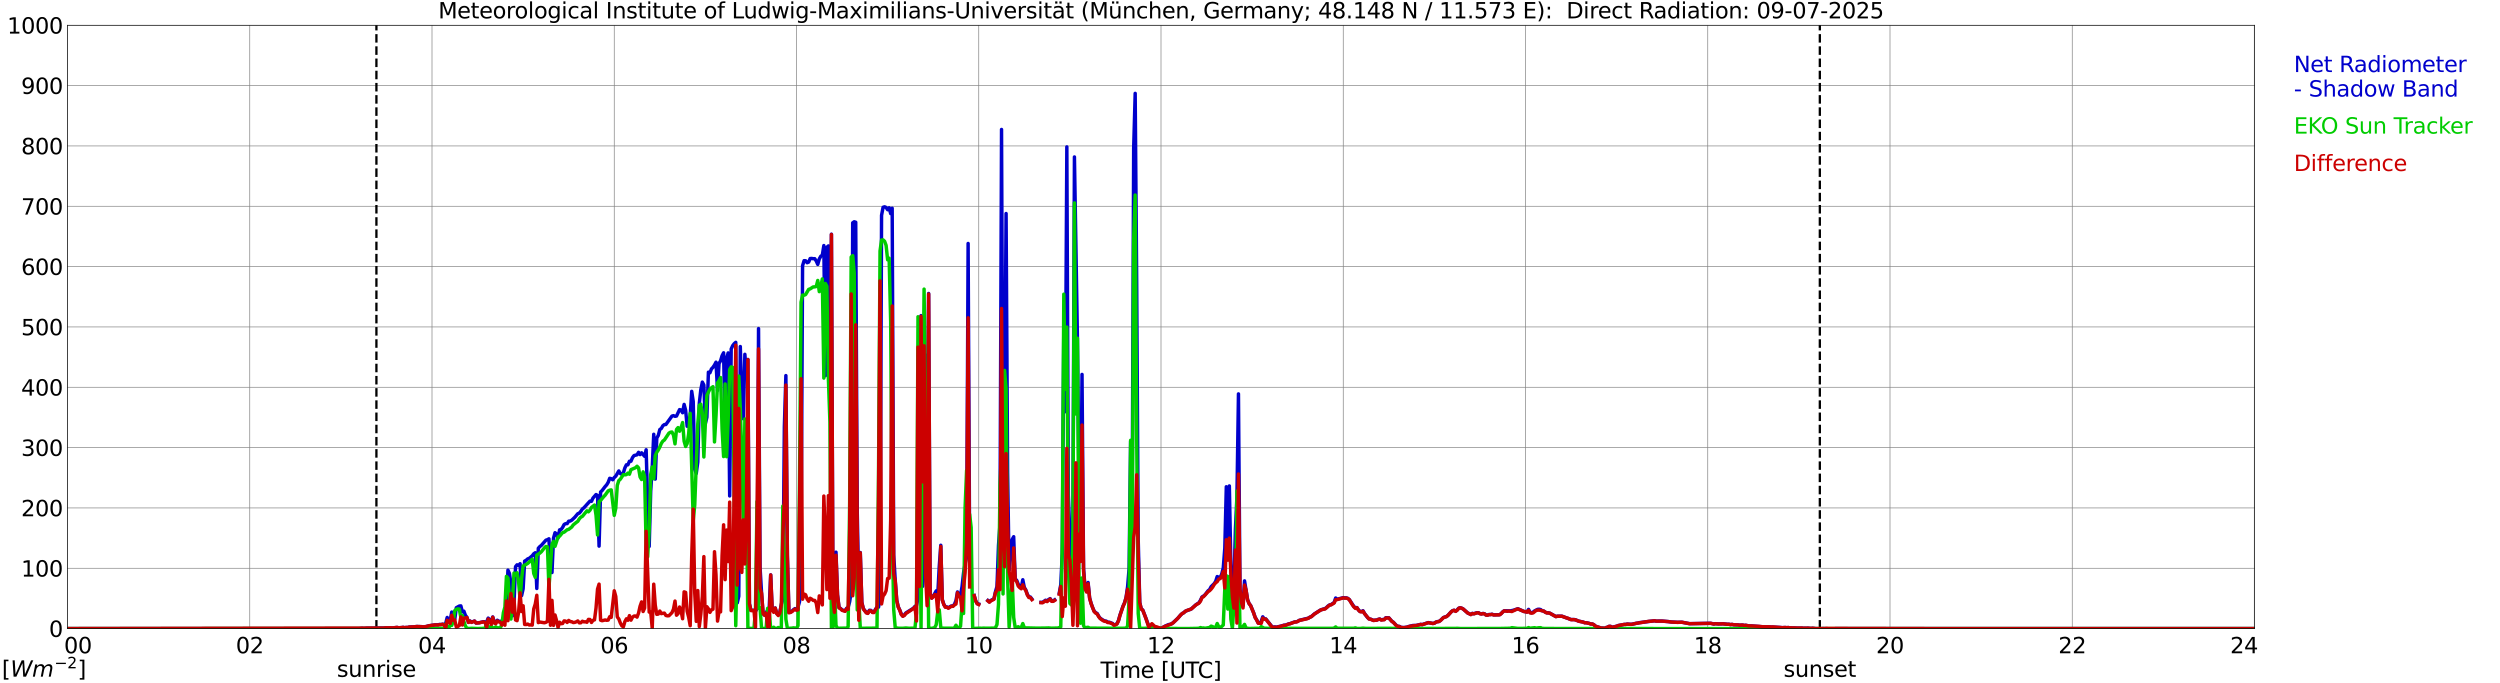 <?xml version="1.0" encoding="utf-8" standalone="no"?>
<!DOCTYPE svg PUBLIC "-//W3C//DTD SVG 1.1//EN"
  "http://www.w3.org/Graphics/SVG/1.1/DTD/svg11.dtd">
<svg xmlns:xlink="http://www.w3.org/1999/xlink" width="1085.4pt" height="296.64pt" viewBox="0 0 1085.4 296.64" xmlns="http://www.w3.org/2000/svg" version="1.1">
 <defs>
  <style type="text/css">*{stroke-linejoin: round; stroke-linecap: butt}</style>
 </defs>
 <g id="figure_1">
  <g id="patch_1">
   <path d="M 0 296.64 
L 1085.4 296.64 
L 1085.4 0 
L 0 0 
z
" style="fill: #ffffff"/>
  </g>
  <g id="axes_1">
   <g id="patch_2">
    <path d="M 29.306 272.909 
L 978.814 272.909 
L 978.814 10.976 
L 29.306 10.976 
z
" style="fill: #ffffff"/>
   </g>
   <g id="patch_3">
    <path d="M 978.814 272.909 
L 978.814 272.909 
L 978.814 10.976 
L 978.814 10.976 
z
" clip-path="url(#p7a0a5ac088)" style="fill: #d3d3d3; opacity: 0.25; stroke: #d3d3d3; stroke-linejoin: miter"/>
   </g>
   <g id="matplotlib.axis_1">
    <g id="xtick_1">
     <g id="line2d_1">
      <path d="M 29.306 272.909 
L 29.306 10.976 
" clip-path="url(#p7a0a5ac088)" style="fill: none; stroke: #808080; stroke-width: 0.3; stroke-linecap: square"/>
     </g>
     <g id="line2d_2"/>
     <g id="text_1">
      <!--    00 -->
      <g transform="translate(18.733 283.627) scale(0.095 -0.095)">
       <defs>
        <path id="DejaVuSans-20" transform="scale(0.016)"/>
        <path id="DejaVuSans-30" d="M 2034 4250 
Q 1547 4250 1301 3770 
Q 1056 3291 1056 2328 
Q 1056 1369 1301 889 
Q 1547 409 2034 409 
Q 2525 409 2770 889 
Q 3016 1369 3016 2328 
Q 3016 3291 2770 3770 
Q 2525 4250 2034 4250 
z
M 2034 4750 
Q 2819 4750 3233 4129 
Q 3647 3509 3647 2328 
Q 3647 1150 3233 529 
Q 2819 -91 2034 -91 
Q 1250 -91 836 529 
Q 422 1150 422 2328 
Q 422 3509 836 4129 
Q 1250 4750 2034 4750 
z
" transform="scale(0.016)"/>
       </defs>
       <use xlink:href="#DejaVuSans-20"/>
       <use xlink:href="#DejaVuSans-20" transform="translate(31.787 0)"/>
       <use xlink:href="#DejaVuSans-20" transform="translate(63.574 0)"/>
       <use xlink:href="#DejaVuSans-30" transform="translate(95.361 0)"/>
       <use xlink:href="#DejaVuSans-30" transform="translate(158.984 0)"/>
      </g>
     </g>
    </g>
    <g id="xtick_2">
     <g id="line2d_3">
      <path d="M 108.431 272.909 
L 108.431 10.976 
" clip-path="url(#p7a0a5ac088)" style="fill: none; stroke: #808080; stroke-width: 0.3; stroke-linecap: square"/>
     </g>
     <g id="line2d_4"/>
     <g id="text_2">
      <!-- 02 -->
      <g transform="translate(102.387 283.627) scale(0.095 -0.095)">
       <defs>
        <path id="DejaVuSans-32" d="M 1228 531 
L 3431 531 
L 3431 0 
L 469 0 
L 469 531 
Q 828 903 1448 1529 
Q 2069 2156 2228 2338 
Q 2531 2678 2651 2914 
Q 2772 3150 2772 3378 
Q 2772 3750 2511 3984 
Q 2250 4219 1831 4219 
Q 1534 4219 1204 4116 
Q 875 4013 500 3803 
L 500 4441 
Q 881 4594 1212 4672 
Q 1544 4750 1819 4750 
Q 2544 4750 2975 4387 
Q 3406 4025 3406 3419 
Q 3406 3131 3298 2873 
Q 3191 2616 2906 2266 
Q 2828 2175 2409 1742 
Q 1991 1309 1228 531 
z
" transform="scale(0.016)"/>
       </defs>
       <use xlink:href="#DejaVuSans-30"/>
       <use xlink:href="#DejaVuSans-32" transform="translate(63.623 0)"/>
      </g>
     </g>
    </g>
    <g id="xtick_3">
     <g id="line2d_5">
      <path d="M 187.557 272.909 
L 187.557 10.976 
" clip-path="url(#p7a0a5ac088)" style="fill: none; stroke: #808080; stroke-width: 0.3; stroke-linecap: square"/>
     </g>
     <g id="line2d_6"/>
     <g id="text_3">
      <!-- 04 -->
      <g transform="translate(181.513 283.627) scale(0.095 -0.095)">
       <defs>
        <path id="DejaVuSans-34" d="M 2419 4116 
L 825 1625 
L 2419 1625 
L 2419 4116 
z
M 2253 4666 
L 3047 4666 
L 3047 1625 
L 3713 1625 
L 3713 1100 
L 3047 1100 
L 3047 0 
L 2419 0 
L 2419 1100 
L 313 1100 
L 313 1709 
L 2253 4666 
z
" transform="scale(0.016)"/>
       </defs>
       <use xlink:href="#DejaVuSans-30"/>
       <use xlink:href="#DejaVuSans-34" transform="translate(63.623 0)"/>
      </g>
     </g>
    </g>
    <g id="xtick_4">
     <g id="line2d_7">
      <path d="M 266.683 272.909 
L 266.683 10.976 
" clip-path="url(#p7a0a5ac088)" style="fill: none; stroke: #808080; stroke-width: 0.3; stroke-linecap: square"/>
     </g>
     <g id="line2d_8"/>
     <g id="text_4">
      <!-- 06 -->
      <g transform="translate(260.638 283.627) scale(0.095 -0.095)">
       <defs>
        <path id="DejaVuSans-36" d="M 2113 2584 
Q 1688 2584 1439 2293 
Q 1191 2003 1191 1497 
Q 1191 994 1439 701 
Q 1688 409 2113 409 
Q 2538 409 2786 701 
Q 3034 994 3034 1497 
Q 3034 2003 2786 2293 
Q 2538 2584 2113 2584 
z
M 3366 4563 
L 3366 3988 
Q 3128 4100 2886 4159 
Q 2644 4219 2406 4219 
Q 1781 4219 1451 3797 
Q 1122 3375 1075 2522 
Q 1259 2794 1537 2939 
Q 1816 3084 2150 3084 
Q 2853 3084 3261 2657 
Q 3669 2231 3669 1497 
Q 3669 778 3244 343 
Q 2819 -91 2113 -91 
Q 1303 -91 875 529 
Q 447 1150 447 2328 
Q 447 3434 972 4092 
Q 1497 4750 2381 4750 
Q 2619 4750 2861 4703 
Q 3103 4656 3366 4563 
z
" transform="scale(0.016)"/>
       </defs>
       <use xlink:href="#DejaVuSans-30"/>
       <use xlink:href="#DejaVuSans-36" transform="translate(63.623 0)"/>
      </g>
     </g>
    </g>
    <g id="xtick_5">
     <g id="line2d_9">
      <path d="M 345.808 272.909 
L 345.808 10.976 
" clip-path="url(#p7a0a5ac088)" style="fill: none; stroke: #808080; stroke-width: 0.3; stroke-linecap: square"/>
     </g>
     <g id="line2d_10"/>
     <g id="text_5">
      <!-- 08 -->
      <g transform="translate(339.764 283.627) scale(0.095 -0.095)">
       <defs>
        <path id="DejaVuSans-38" d="M 2034 2216 
Q 1584 2216 1326 1975 
Q 1069 1734 1069 1313 
Q 1069 891 1326 650 
Q 1584 409 2034 409 
Q 2484 409 2743 651 
Q 3003 894 3003 1313 
Q 3003 1734 2745 1975 
Q 2488 2216 2034 2216 
z
M 1403 2484 
Q 997 2584 770 2862 
Q 544 3141 544 3541 
Q 544 4100 942 4425 
Q 1341 4750 2034 4750 
Q 2731 4750 3128 4425 
Q 3525 4100 3525 3541 
Q 3525 3141 3298 2862 
Q 3072 2584 2669 2484 
Q 3125 2378 3379 2068 
Q 3634 1759 3634 1313 
Q 3634 634 3220 271 
Q 2806 -91 2034 -91 
Q 1263 -91 848 271 
Q 434 634 434 1313 
Q 434 1759 690 2068 
Q 947 2378 1403 2484 
z
M 1172 3481 
Q 1172 3119 1398 2916 
Q 1625 2713 2034 2713 
Q 2441 2713 2670 2916 
Q 2900 3119 2900 3481 
Q 2900 3844 2670 4047 
Q 2441 4250 2034 4250 
Q 1625 4250 1398 4047 
Q 1172 3844 1172 3481 
z
" transform="scale(0.016)"/>
       </defs>
       <use xlink:href="#DejaVuSans-30"/>
       <use xlink:href="#DejaVuSans-38" transform="translate(63.623 0)"/>
      </g>
     </g>
    </g>
    <g id="xtick_6">
     <g id="line2d_11">
      <path d="M 424.934 272.909 
L 424.934 10.976 
" clip-path="url(#p7a0a5ac088)" style="fill: none; stroke: #808080; stroke-width: 0.3; stroke-linecap: square"/>
     </g>
     <g id="line2d_12"/>
     <g id="text_6">
      <!-- 10 -->
      <g transform="translate(418.89 283.627) scale(0.095 -0.095)">
       <defs>
        <path id="DejaVuSans-31" d="M 794 531 
L 1825 531 
L 1825 4091 
L 703 3866 
L 703 4441 
L 1819 4666 
L 2450 4666 
L 2450 531 
L 3481 531 
L 3481 0 
L 794 0 
L 794 531 
z
" transform="scale(0.016)"/>
       </defs>
       <use xlink:href="#DejaVuSans-31"/>
       <use xlink:href="#DejaVuSans-30" transform="translate(63.623 0)"/>
      </g>
     </g>
    </g>
    <g id="xtick_7">
     <g id="line2d_13">
      <path d="M 504.06 272.909 
L 504.06 10.976 
" clip-path="url(#p7a0a5ac088)" style="fill: none; stroke: #808080; stroke-width: 0.3; stroke-linecap: square"/>
     </g>
     <g id="line2d_14"/>
     <g id="text_7">
      <!-- 12 -->
      <g transform="translate(498.015 283.627) scale(0.095 -0.095)">
       <use xlink:href="#DejaVuSans-31"/>
       <use xlink:href="#DejaVuSans-32" transform="translate(63.623 0)"/>
      </g>
     </g>
    </g>
    <g id="xtick_8">
     <g id="line2d_15">
      <path d="M 583.185 272.909 
L 583.185 10.976 
" clip-path="url(#p7a0a5ac088)" style="fill: none; stroke: #808080; stroke-width: 0.3; stroke-linecap: square"/>
     </g>
     <g id="line2d_16"/>
     <g id="text_8">
      <!-- 14 -->
      <g transform="translate(577.141 283.627) scale(0.095 -0.095)">
       <use xlink:href="#DejaVuSans-31"/>
       <use xlink:href="#DejaVuSans-34" transform="translate(63.623 0)"/>
      </g>
     </g>
    </g>
    <g id="xtick_9">
     <g id="line2d_17">
      <path d="M 662.311 272.909 
L 662.311 10.976 
" clip-path="url(#p7a0a5ac088)" style="fill: none; stroke: #808080; stroke-width: 0.3; stroke-linecap: square"/>
     </g>
     <g id="line2d_18"/>
     <g id="text_9">
      <!-- 16 -->
      <g transform="translate(656.267 283.627) scale(0.095 -0.095)">
       <use xlink:href="#DejaVuSans-31"/>
       <use xlink:href="#DejaVuSans-36" transform="translate(63.623 0)"/>
      </g>
     </g>
    </g>
    <g id="xtick_10">
     <g id="line2d_19">
      <path d="M 741.437 272.909 
L 741.437 10.976 
" clip-path="url(#p7a0a5ac088)" style="fill: none; stroke: #808080; stroke-width: 0.3; stroke-linecap: square"/>
     </g>
     <g id="line2d_20"/>
     <g id="text_10">
      <!-- 18 -->
      <g transform="translate(735.392 283.627) scale(0.095 -0.095)">
       <use xlink:href="#DejaVuSans-31"/>
       <use xlink:href="#DejaVuSans-38" transform="translate(63.623 0)"/>
      </g>
     </g>
    </g>
    <g id="xtick_11">
     <g id="line2d_21">
      <path d="M 820.562 272.909 
L 820.562 10.976 
" clip-path="url(#p7a0a5ac088)" style="fill: none; stroke: #808080; stroke-width: 0.3; stroke-linecap: square"/>
     </g>
     <g id="line2d_22"/>
     <g id="text_11">
      <!-- 20 -->
      <g transform="translate(814.518 283.627) scale(0.095 -0.095)">
       <use xlink:href="#DejaVuSans-32"/>
       <use xlink:href="#DejaVuSans-30" transform="translate(63.623 0)"/>
      </g>
     </g>
    </g>
    <g id="xtick_12">
     <g id="line2d_23">
      <path d="M 899.688 272.909 
L 899.688 10.976 
" clip-path="url(#p7a0a5ac088)" style="fill: none; stroke: #808080; stroke-width: 0.3; stroke-linecap: square"/>
     </g>
     <g id="line2d_24"/>
     <g id="text_12">
      <!-- 22 -->
      <g transform="translate(893.644 283.627) scale(0.095 -0.095)">
       <use xlink:href="#DejaVuSans-32"/>
       <use xlink:href="#DejaVuSans-32" transform="translate(63.623 0)"/>
      </g>
     </g>
    </g>
    <g id="xtick_13">
     <g id="line2d_25">
      <path d="M 978.814 272.909 
L 978.814 10.976 
" clip-path="url(#p7a0a5ac088)" style="fill: none; stroke: #808080; stroke-width: 0.3; stroke-linecap: square"/>
     </g>
     <g id="line2d_26"/>
     <g id="text_13">
      <!-- 24    -->
      <g transform="translate(968.241 283.627) scale(0.095 -0.095)">
       <use xlink:href="#DejaVuSans-32"/>
       <use xlink:href="#DejaVuSans-34" transform="translate(63.623 0)"/>
       <use xlink:href="#DejaVuSans-20" transform="translate(127.246 0)"/>
       <use xlink:href="#DejaVuSans-20" transform="translate(159.033 0)"/>
       <use xlink:href="#DejaVuSans-20" transform="translate(190.82 0)"/>
      </g>
     </g>
    </g>
    <g id="text_14">
     <!-- Time [UTC] -->
     <g transform="translate(477.806 294.322) scale(0.095 -0.095)">
      <defs>
       <path id="DejaVuSans-54" d="M -19 4666 
L 3928 4666 
L 3928 4134 
L 2272 4134 
L 2272 0 
L 1638 0 
L 1638 4134 
L -19 4134 
L -19 4666 
z
" transform="scale(0.016)"/>
       <path id="DejaVuSans-69" d="M 603 3500 
L 1178 3500 
L 1178 0 
L 603 0 
L 603 3500 
z
M 603 4863 
L 1178 4863 
L 1178 4134 
L 603 4134 
L 603 4863 
z
" transform="scale(0.016)"/>
       <path id="DejaVuSans-6d" d="M 3328 2828 
Q 3544 3216 3844 3400 
Q 4144 3584 4550 3584 
Q 5097 3584 5394 3201 
Q 5691 2819 5691 2113 
L 5691 0 
L 5113 0 
L 5113 2094 
Q 5113 2597 4934 2840 
Q 4756 3084 4391 3084 
Q 3944 3084 3684 2787 
Q 3425 2491 3425 1978 
L 3425 0 
L 2847 0 
L 2847 2094 
Q 2847 2600 2669 2842 
Q 2491 3084 2119 3084 
Q 1678 3084 1418 2786 
Q 1159 2488 1159 1978 
L 1159 0 
L 581 0 
L 581 3500 
L 1159 3500 
L 1159 2956 
Q 1356 3278 1631 3431 
Q 1906 3584 2284 3584 
Q 2666 3584 2933 3390 
Q 3200 3197 3328 2828 
z
" transform="scale(0.016)"/>
       <path id="DejaVuSans-65" d="M 3597 1894 
L 3597 1613 
L 953 1613 
Q 991 1019 1311 708 
Q 1631 397 2203 397 
Q 2534 397 2845 478 
Q 3156 559 3463 722 
L 3463 178 
Q 3153 47 2828 -22 
Q 2503 -91 2169 -91 
Q 1331 -91 842 396 
Q 353 884 353 1716 
Q 353 2575 817 3079 
Q 1281 3584 2069 3584 
Q 2775 3584 3186 3129 
Q 3597 2675 3597 1894 
z
M 3022 2063 
Q 3016 2534 2758 2815 
Q 2500 3097 2075 3097 
Q 1594 3097 1305 2825 
Q 1016 2553 972 2059 
L 3022 2063 
z
" transform="scale(0.016)"/>
       <path id="DejaVuSans-5b" d="M 550 4863 
L 1875 4863 
L 1875 4416 
L 1125 4416 
L 1125 -397 
L 1875 -397 
L 1875 -844 
L 550 -844 
L 550 4863 
z
" transform="scale(0.016)"/>
       <path id="DejaVuSans-55" d="M 556 4666 
L 1191 4666 
L 1191 1831 
Q 1191 1081 1462 751 
Q 1734 422 2344 422 
Q 2950 422 3222 751 
Q 3494 1081 3494 1831 
L 3494 4666 
L 4128 4666 
L 4128 1753 
Q 4128 841 3676 375 
Q 3225 -91 2344 -91 
Q 1459 -91 1007 375 
Q 556 841 556 1753 
L 556 4666 
z
" transform="scale(0.016)"/>
       <path id="DejaVuSans-43" d="M 4122 4306 
L 4122 3641 
Q 3803 3938 3442 4084 
Q 3081 4231 2675 4231 
Q 1875 4231 1450 3742 
Q 1025 3253 1025 2328 
Q 1025 1406 1450 917 
Q 1875 428 2675 428 
Q 3081 428 3442 575 
Q 3803 722 4122 1019 
L 4122 359 
Q 3791 134 3420 21 
Q 3050 -91 2638 -91 
Q 1578 -91 968 557 
Q 359 1206 359 2328 
Q 359 3453 968 4101 
Q 1578 4750 2638 4750 
Q 3056 4750 3426 4639 
Q 3797 4528 4122 4306 
z
" transform="scale(0.016)"/>
       <path id="DejaVuSans-5d" d="M 1947 4863 
L 1947 -844 
L 622 -844 
L 622 -397 
L 1369 -397 
L 1369 4416 
L 622 4416 
L 622 4863 
L 1947 4863 
z
" transform="scale(0.016)"/>
      </defs>
      <use xlink:href="#DejaVuSans-54"/>
      <use xlink:href="#DejaVuSans-69" transform="translate(57.959 0)"/>
      <use xlink:href="#DejaVuSans-6d" transform="translate(85.742 0)"/>
      <use xlink:href="#DejaVuSans-65" transform="translate(183.154 0)"/>
      <use xlink:href="#DejaVuSans-20" transform="translate(244.678 0)"/>
      <use xlink:href="#DejaVuSans-5b" transform="translate(276.465 0)"/>
      <use xlink:href="#DejaVuSans-55" transform="translate(315.479 0)"/>
      <use xlink:href="#DejaVuSans-54" transform="translate(388.672 0)"/>
      <use xlink:href="#DejaVuSans-43" transform="translate(443.881 0)"/>
      <use xlink:href="#DejaVuSans-5d" transform="translate(513.705 0)"/>
     </g>
    </g>
   </g>
   <g id="matplotlib.axis_2">
    <g id="ytick_1">
     <g id="line2d_27">
      <path d="M 29.306 272.909 
L 978.814 272.909 
" clip-path="url(#p7a0a5ac088)" style="fill: none; stroke: #808080; stroke-width: 0.3; stroke-linecap: square"/>
     </g>
     <g id="line2d_28"/>
     <g id="text_15">
      <!-- 0 -->
      <g transform="translate(21.261 276.518) scale(0.095 -0.095)">
       <use xlink:href="#DejaVuSans-30"/>
      </g>
     </g>
    </g>
    <g id="ytick_2">
     <g id="line2d_29">
      <path d="M 29.306 246.715 
L 978.814 246.715 
" clip-path="url(#p7a0a5ac088)" style="fill: none; stroke: #808080; stroke-width: 0.3; stroke-linecap: square"/>
     </g>
     <g id="line2d_30"/>
     <g id="text_16">
      <!-- 100 -->
      <g transform="translate(9.173 250.325) scale(0.095 -0.095)">
       <use xlink:href="#DejaVuSans-31"/>
       <use xlink:href="#DejaVuSans-30" transform="translate(63.623 0)"/>
       <use xlink:href="#DejaVuSans-30" transform="translate(127.246 0)"/>
      </g>
     </g>
    </g>
    <g id="ytick_3">
     <g id="line2d_31">
      <path d="M 29.306 220.522 
L 978.814 220.522 
" clip-path="url(#p7a0a5ac088)" style="fill: none; stroke: #808080; stroke-width: 0.3; stroke-linecap: square"/>
     </g>
     <g id="line2d_32"/>
     <g id="text_17">
      <!-- 200 -->
      <g transform="translate(9.173 224.131) scale(0.095 -0.095)">
       <use xlink:href="#DejaVuSans-32"/>
       <use xlink:href="#DejaVuSans-30" transform="translate(63.623 0)"/>
       <use xlink:href="#DejaVuSans-30" transform="translate(127.246 0)"/>
      </g>
     </g>
    </g>
    <g id="ytick_4">
     <g id="line2d_33">
      <path d="M 29.306 194.329 
L 978.814 194.329 
" clip-path="url(#p7a0a5ac088)" style="fill: none; stroke: #808080; stroke-width: 0.3; stroke-linecap: square"/>
     </g>
     <g id="line2d_34"/>
     <g id="text_18">
      <!-- 300 -->
      <g transform="translate(9.173 197.938) scale(0.095 -0.095)">
       <defs>
        <path id="DejaVuSans-33" d="M 2597 2516 
Q 3050 2419 3304 2112 
Q 3559 1806 3559 1356 
Q 3559 666 3084 287 
Q 2609 -91 1734 -91 
Q 1441 -91 1130 -33 
Q 819 25 488 141 
L 488 750 
Q 750 597 1062 519 
Q 1375 441 1716 441 
Q 2309 441 2620 675 
Q 2931 909 2931 1356 
Q 2931 1769 2642 2001 
Q 2353 2234 1838 2234 
L 1294 2234 
L 1294 2753 
L 1863 2753 
Q 2328 2753 2575 2939 
Q 2822 3125 2822 3475 
Q 2822 3834 2567 4026 
Q 2313 4219 1838 4219 
Q 1578 4219 1281 4162 
Q 984 4106 628 3988 
L 628 4550 
Q 988 4650 1302 4700 
Q 1616 4750 1894 4750 
Q 2613 4750 3031 4423 
Q 3450 4097 3450 3541 
Q 3450 3153 3228 2886 
Q 3006 2619 2597 2516 
z
" transform="scale(0.016)"/>
       </defs>
       <use xlink:href="#DejaVuSans-33"/>
       <use xlink:href="#DejaVuSans-30" transform="translate(63.623 0)"/>
       <use xlink:href="#DejaVuSans-30" transform="translate(127.246 0)"/>
      </g>
     </g>
    </g>
    <g id="ytick_5">
     <g id="line2d_35">
      <path d="M 29.306 168.136 
L 978.814 168.136 
" clip-path="url(#p7a0a5ac088)" style="fill: none; stroke: #808080; stroke-width: 0.3; stroke-linecap: square"/>
     </g>
     <g id="line2d_36"/>
     <g id="text_19">
      <!-- 400 -->
      <g transform="translate(9.173 171.745) scale(0.095 -0.095)">
       <use xlink:href="#DejaVuSans-34"/>
       <use xlink:href="#DejaVuSans-30" transform="translate(63.623 0)"/>
       <use xlink:href="#DejaVuSans-30" transform="translate(127.246 0)"/>
      </g>
     </g>
    </g>
    <g id="ytick_6">
     <g id="line2d_37">
      <path d="M 29.306 141.942 
L 978.814 141.942 
" clip-path="url(#p7a0a5ac088)" style="fill: none; stroke: #808080; stroke-width: 0.3; stroke-linecap: square"/>
     </g>
     <g id="line2d_38"/>
     <g id="text_20">
      <!-- 500 -->
      <g transform="translate(9.173 145.551) scale(0.095 -0.095)">
       <defs>
        <path id="DejaVuSans-35" d="M 691 4666 
L 3169 4666 
L 3169 4134 
L 1269 4134 
L 1269 2991 
Q 1406 3038 1543 3061 
Q 1681 3084 1819 3084 
Q 2600 3084 3056 2656 
Q 3513 2228 3513 1497 
Q 3513 744 3044 326 
Q 2575 -91 1722 -91 
Q 1428 -91 1123 -41 
Q 819 9 494 109 
L 494 744 
Q 775 591 1075 516 
Q 1375 441 1709 441 
Q 2250 441 2565 725 
Q 2881 1009 2881 1497 
Q 2881 1984 2565 2268 
Q 2250 2553 1709 2553 
Q 1456 2553 1204 2497 
Q 953 2441 691 2322 
L 691 4666 
z
" transform="scale(0.016)"/>
       </defs>
       <use xlink:href="#DejaVuSans-35"/>
       <use xlink:href="#DejaVuSans-30" transform="translate(63.623 0)"/>
       <use xlink:href="#DejaVuSans-30" transform="translate(127.246 0)"/>
      </g>
     </g>
    </g>
    <g id="ytick_7">
     <g id="line2d_39">
      <path d="M 29.306 115.749 
L 978.814 115.749 
" clip-path="url(#p7a0a5ac088)" style="fill: none; stroke: #808080; stroke-width: 0.3; stroke-linecap: square"/>
     </g>
     <g id="line2d_40"/>
     <g id="text_21">
      <!-- 600 -->
      <g transform="translate(9.173 119.358) scale(0.095 -0.095)">
       <use xlink:href="#DejaVuSans-36"/>
       <use xlink:href="#DejaVuSans-30" transform="translate(63.623 0)"/>
       <use xlink:href="#DejaVuSans-30" transform="translate(127.246 0)"/>
      </g>
     </g>
    </g>
    <g id="ytick_8">
     <g id="line2d_41">
      <path d="M 29.306 89.556 
L 978.814 89.556 
" clip-path="url(#p7a0a5ac088)" style="fill: none; stroke: #808080; stroke-width: 0.3; stroke-linecap: square"/>
     </g>
     <g id="line2d_42"/>
     <g id="text_22">
      <!-- 700 -->
      <g transform="translate(9.173 93.165) scale(0.095 -0.095)">
       <defs>
        <path id="DejaVuSans-37" d="M 525 4666 
L 3525 4666 
L 3525 4397 
L 1831 0 
L 1172 0 
L 2766 4134 
L 525 4134 
L 525 4666 
z
" transform="scale(0.016)"/>
       </defs>
       <use xlink:href="#DejaVuSans-37"/>
       <use xlink:href="#DejaVuSans-30" transform="translate(63.623 0)"/>
       <use xlink:href="#DejaVuSans-30" transform="translate(127.246 0)"/>
      </g>
     </g>
    </g>
    <g id="ytick_9">
     <g id="line2d_43">
      <path d="M 29.306 63.362 
L 978.814 63.362 
" clip-path="url(#p7a0a5ac088)" style="fill: none; stroke: #808080; stroke-width: 0.3; stroke-linecap: square"/>
     </g>
     <g id="line2d_44"/>
     <g id="text_23">
      <!-- 800 -->
      <g transform="translate(9.173 66.972) scale(0.095 -0.095)">
       <use xlink:href="#DejaVuSans-38"/>
       <use xlink:href="#DejaVuSans-30" transform="translate(63.623 0)"/>
       <use xlink:href="#DejaVuSans-30" transform="translate(127.246 0)"/>
      </g>
     </g>
    </g>
    <g id="ytick_10">
     <g id="line2d_45">
      <path d="M 29.306 37.169 
L 978.814 37.169 
" clip-path="url(#p7a0a5ac088)" style="fill: none; stroke: #808080; stroke-width: 0.3; stroke-linecap: square"/>
     </g>
     <g id="line2d_46"/>
     <g id="text_24">
      <!-- 900 -->
      <g transform="translate(9.173 40.778) scale(0.095 -0.095)">
       <defs>
        <path id="DejaVuSans-39" d="M 703 97 
L 703 672 
Q 941 559 1184 500 
Q 1428 441 1663 441 
Q 2288 441 2617 861 
Q 2947 1281 2994 2138 
Q 2813 1869 2534 1725 
Q 2256 1581 1919 1581 
Q 1219 1581 811 2004 
Q 403 2428 403 3163 
Q 403 3881 828 4315 
Q 1253 4750 1959 4750 
Q 2769 4750 3195 4129 
Q 3622 3509 3622 2328 
Q 3622 1225 3098 567 
Q 2575 -91 1691 -91 
Q 1453 -91 1209 -44 
Q 966 3 703 97 
z
M 1959 2075 
Q 2384 2075 2632 2365 
Q 2881 2656 2881 3163 
Q 2881 3666 2632 3958 
Q 2384 4250 1959 4250 
Q 1534 4250 1286 3958 
Q 1038 3666 1038 3163 
Q 1038 2656 1286 2365 
Q 1534 2075 1959 2075 
z
" transform="scale(0.016)"/>
       </defs>
       <use xlink:href="#DejaVuSans-39"/>
       <use xlink:href="#DejaVuSans-30" transform="translate(63.623 0)"/>
       <use xlink:href="#DejaVuSans-30" transform="translate(127.246 0)"/>
      </g>
     </g>
    </g>
    <g id="ytick_11">
     <g id="line2d_47">
      <path d="M 29.306 10.976 
L 978.814 10.976 
" clip-path="url(#p7a0a5ac088)" style="fill: none; stroke: #808080; stroke-width: 0.3; stroke-linecap: square"/>
     </g>
     <g id="line2d_48"/>
     <g id="text_25">
      <!-- 1000 -->
      <g transform="translate(3.128 14.585) scale(0.095 -0.095)">
       <use xlink:href="#DejaVuSans-31"/>
       <use xlink:href="#DejaVuSans-30" transform="translate(63.623 0)"/>
       <use xlink:href="#DejaVuSans-30" transform="translate(127.246 0)"/>
       <use xlink:href="#DejaVuSans-30" transform="translate(190.869 0)"/>
      </g>
     </g>
    </g>
   </g>
   <g id="line2d_49">
    <path d="M 163.424 272.909 
L 163.424 10.976 
" clip-path="url(#p7a0a5ac088)" style="fill: none; stroke-dasharray: 3.7,1.6; stroke-dashoffset: 0; stroke: #000000"/>
   </g>
   <g id="line2d_50">
    <path d="M 790.099 272.909 
L 790.099 10.976 
" clip-path="url(#p7a0a5ac088)" style="fill: none; stroke-dasharray: 3.7,1.6; stroke-dashoffset: 0; stroke: #000000"/>
   </g>
   <g id="line2d_51">
    <path d="M 29.306 272.909 
L 155.907 272.909 
L 157.226 272.731 
L 157.885 272.843 
L 159.204 272.702 
L 161.182 272.71 
L 165.798 272.647 
L 166.457 272.668 
L 167.776 272.545 
L 168.435 272.608 
L 169.094 272.545 
L 170.413 272.615 
L 172.391 272.401 
L 173.051 272.553 
L 174.37 272.469 
L 175.029 272.367 
L 175.688 272.519 
L 176.348 272.403 
L 177.007 272.432 
L 177.666 272.238 
L 179.645 272.154 
L 180.963 272.008 
L 182.941 272.073 
L 183.601 272.162 
L 184.92 272.044 
L 186.238 271.688 
L 188.876 271.295 
L 190.195 271.264 
L 190.854 271.109 
L 191.513 271.117 
L 192.173 271.005 
L 192.832 271.075 
L 193.492 270.706 
L 194.151 268.079 
L 194.81 269.658 
L 195.47 269.202 
L 196.129 265.729 
L 196.788 266.114 
L 197.448 268.833 
L 198.107 263.851 
L 199.426 263.118 
L 200.085 263.047 
L 200.745 265.64 
L 201.404 265.347 
L 202.063 267.141 
L 202.723 268.013 
L 203.382 270.169 
L 204.042 269.619 
L 204.701 270.096 
L 206.02 269.635 
L 206.679 270.465 
L 207.998 270.384 
L 209.317 270.064 
L 209.976 269.894 
L 210.635 270.067 
L 211.295 270.012 
L 211.954 268.362 
L 212.614 269.022 
L 213.273 269.933 
L 213.932 267.853 
L 214.592 270.187 
L 215.251 270.043 
L 215.91 269.289 
L 216.57 269.705 
L 217.229 269.808 
L 217.889 269.622 
L 218.548 268.686 
L 219.207 265.025 
L 219.867 262.238 
L 220.526 247.53 
L 221.186 248.986 
L 221.845 253.526 
L 222.504 267.366 
L 223.164 261.549 
L 223.823 246.024 
L 224.482 245.222 
L 225.142 245.495 
L 225.801 244.746 
L 226.461 258.578 
L 227.12 255.626 
L 227.779 243.604 
L 228.439 243.247 
L 229.098 242.65 
L 229.757 242.417 
L 231.076 241.299 
L 231.736 240.434 
L 232.395 239.984 
L 233.054 255.488 
L 233.714 238.035 
L 234.373 237.304 
L 235.033 236.78 
L 237.011 234.525 
L 237.67 234.313 
L 238.329 233.928 
L 238.989 247.753 
L 239.648 248.565 
L 240.308 233.653 
L 240.967 231.285 
L 241.626 231.801 
L 242.286 233.582 
L 242.945 230.046 
L 243.604 229.865 
L 244.264 228.996 
L 244.923 227.707 
L 245.583 227.343 
L 246.242 227.325 
L 246.901 226.287 
L 247.561 226.219 
L 248.22 225.839 
L 249.539 224.595 
L 250.858 223.024 
L 251.517 222.772 
L 252.176 221.992 
L 252.836 220.999 
L 253.495 220.48 
L 256.133 217.57 
L 256.792 217.651 
L 257.451 216.232 
L 258.77 214.723 
L 259.43 215.095 
L 260.089 237.1 
L 260.748 213.615 
L 261.408 212.976 
L 262.726 211.234 
L 263.386 210.503 
L 264.045 209.419 
L 264.705 207.666 
L 265.364 207.816 
L 266.023 208.29 
L 266.683 207.339 
L 267.342 206.721 
L 268.661 204.468 
L 269.32 205.602 
L 269.98 205.922 
L 270.639 205.283 
L 271.298 203.13 
L 271.958 201.807 
L 272.617 201.786 
L 273.277 200.259 
L 273.936 200.251 
L 274.595 198.701 
L 275.255 197.797 
L 276.573 197.451 
L 277.233 196.388 
L 277.892 197.357 
L 278.552 196.597 
L 279.87 198.114 
L 280.53 195.277 
L 281.189 218.267 
L 281.849 237.241 
L 282.508 213.259 
L 283.167 202.915 
L 283.827 188.548 
L 284.486 207.991 
L 285.145 190.18 
L 285.805 189.048 
L 286.464 186.487 
L 287.124 186.02 
L 287.783 184.847 
L 288.442 184.331 
L 289.102 184.299 
L 291.739 180.643 
L 292.399 180.46 
L 293.058 180.753 
L 293.717 180.622 
L 295.036 177.845 
L 295.696 177.995 
L 296.355 179.189 
L 297.014 175.582 
L 297.674 178.126 
L 298.333 185.072 
L 298.992 183.419 
L 299.652 180.724 
L 300.311 169.914 
L 300.971 174.291 
L 301.63 203.821 
L 302.289 205.54 
L 302.949 200.6 
L 303.608 175.09 
L 304.267 169.189 
L 304.927 165.893 
L 305.586 167.164 
L 306.246 183.852 
L 306.905 181.141 
L 307.564 161.577 
L 308.224 161.849 
L 308.883 160.173 
L 309.543 159.484 
L 310.202 158.496 
L 310.861 157.244 
L 311.521 169.477 
L 312.18 157.805 
L 312.839 156.642 
L 313.499 154.439 
L 314.158 153.174 
L 314.818 187.964 
L 315.477 155.495 
L 316.136 153.226 
L 316.796 215.315 
L 317.455 151.498 
L 318.114 150.065 
L 318.774 149.211 
L 319.433 148.635 
L 320.093 261.729 
L 320.752 258.856 
L 321.411 150.46 
L 322.071 174.66 
L 322.73 181.816 
L 323.39 153.837 
L 324.049 162.195 
L 324.708 156.047 
L 325.368 262.078 
L 326.027 264.983 
L 327.346 264.959 
L 328.005 265.363 
L 328.665 264.207 
L 329.324 142.66 
L 329.983 246.309 
L 330.643 257.486 
L 331.302 266.431 
L 331.961 267.083 
L 333.28 264.928 
L 333.94 264.488 
L 334.599 249.592 
L 335.258 264.771 
L 335.918 265.26 
L 336.577 263.964 
L 337.236 266.355 
L 337.896 266.772 
L 338.555 266.028 
L 339.215 262.361 
L 339.874 260.236 
L 340.533 185.381 
L 341.193 163.075 
L 341.852 241.236 
L 342.512 265.926 
L 343.171 265.797 
L 343.83 265.344 
L 344.49 264.692 
L 345.149 264.236 
L 345.808 264.791 
L 346.468 263.518 
L 347.127 261.227 
L 347.787 239.659 
L 348.446 115.346 
L 349.105 113.174 
L 349.765 113.216 
L 350.424 114.059 
L 351.083 113.779 
L 351.743 112.252 
L 352.402 112.208 
L 353.062 112.32 
L 353.721 112.312 
L 354.38 113.316 
L 355.04 114.803 
L 355.699 112.425 
L 356.359 111.249 
L 357.018 110.811 
L 357.677 106.613 
L 358.337 163.135 
L 358.996 107.367 
L 359.655 106.77 
L 360.315 170.108 
L 360.974 101.673 
L 361.634 260.077 
L 362.293 261.434 
L 362.952 239.732 
L 363.612 258.154 
L 364.271 263.757 
L 364.93 264.16 
L 365.59 264.784 
L 366.909 265.234 
L 367.568 264.082 
L 368.227 263.723 
L 368.887 261.224 
L 369.546 256.892 
L 370.206 96.746 
L 370.865 96.282 
L 371.524 96.494 
L 372.184 222.261 
L 372.843 256.287 
L 373.502 239.89 
L 374.162 261.457 
L 374.821 264.231 
L 376.14 265.944 
L 376.799 266.075 
L 377.459 264.949 
L 378.118 265.001 
L 378.777 265.716 
L 379.437 265.782 
L 380.096 264.545 
L 380.756 263.576 
L 381.415 263.61 
L 382.074 259.92 
L 382.734 93.495 
L 383.393 90.011 
L 384.053 89.791 
L 384.712 90.077 
L 385.371 91.051 
L 386.031 90.208 
L 386.69 92.73 
L 387.349 90.412 
L 388.009 240.916 
L 388.668 251.826 
L 389.328 260.527 
L 389.987 263.461 
L 390.646 264.852 
L 391.306 266.646 
L 391.965 267.429 
L 392.624 266.971 
L 393.284 266.125 
L 394.603 265.294 
L 396.581 264.061 
L 397.24 263.283 
L 397.899 262.835 
L 398.559 259.71 
L 399.218 176.656 
L 399.878 137.028 
L 400.537 254.576 
L 401.196 248.313 
L 401.856 154.227 
L 402.515 189.842 
L 403.175 127.421 
L 403.834 257.806 
L 404.493 259.629 
L 405.153 258.893 
L 406.471 256.533 
L 407.131 258.272 
L 407.79 245.841 
L 408.45 236.733 
L 409.109 260.299 
L 409.768 262.379 
L 410.428 263.458 
L 411.087 263.511 
L 411.746 263.914 
L 412.406 263.422 
L 413.065 263.084 
L 413.725 263.102 
L 414.384 262.356 
L 415.043 260.789 
L 415.703 256.989 
L 416.362 258.537 
L 417.022 258.364 
L 417.681 254.668 
L 418.34 248.675 
L 419 244.699 
L 419.659 241.812 
L 420.318 105.712 
L 420.978 241.351 
M 422.956 258.544 
L 423.615 260.855 
L 424.275 262.052 
L 424.934 262.251 
M 428.89 260.708 
L 429.55 261.305 
L 430.209 260.671 
L 431.528 259.99 
L 432.187 256.905 
L 432.847 254.621 
L 433.506 236.744 
L 434.165 227.495 
L 434.825 56.209 
L 435.484 217.958 
L 436.144 187.731 
L 436.803 92.712 
L 437.462 205.251 
L 438.122 247.546 
L 438.781 241.82 
L 439.44 234.242 
L 440.1 233.022 
L 440.759 251.331 
L 441.419 251.975 
L 442.078 253.638 
L 442.737 254.817 
L 443.397 255.1 
L 444.056 251.708 
L 444.716 255.034 
L 445.375 256.135 
L 446.034 258.018 
L 446.694 259.134 
L 447.353 259.202 
L 448.012 260.069 
M 451.969 261.507 
L 452.628 261.517 
L 453.947 260.585 
L 454.606 260.91 
L 455.266 260.289 
L 455.925 259.899 
L 456.584 260.886 
L 457.244 260.899 
L 457.903 260.42 
M 459.881 257.546 
L 460.541 253.869 
L 461.2 240.246 
L 461.859 141.073 
L 462.519 178.736 
L 463.178 63.781 
L 463.838 215.061 
L 464.497 232.176 
L 465.156 242.931 
L 465.816 228.163 
L 466.475 68.145 
L 467.794 148.085 
L 468.453 209.212 
L 469.113 241.443 
L 469.772 162.564 
L 470.431 246.624 
L 471.091 255.464 
L 471.75 256.583 
L 472.409 252.889 
L 473.069 259.592 
L 473.728 261.968 
L 474.388 263.833 
L 475.047 265.349 
L 475.706 265.975 
L 476.366 266.358 
L 477.025 267.568 
L 477.685 268.43 
L 479.003 269.305 
L 479.663 269.582 
L 480.322 269.692 
L 480.981 270.143 
L 481.641 270.148 
L 482.96 270.661 
L 483.619 271.301 
L 484.278 271.141 
L 484.938 270.808 
L 485.597 269.43 
L 486.256 267.036 
L 487.575 263.136 
L 488.235 261.703 
L 488.894 259.375 
L 489.553 254.749 
L 490.213 246.755 
L 490.872 191.6 
L 491.532 224.312 
L 492.191 64.515 
L 492.85 40.543 
L 493.51 123.607 
L 494.169 234.266 
L 494.828 261.562 
L 495.488 264.336 
L 496.147 264.836 
L 497.466 268.273 
L 499.444 273.771 
L 500.103 274.444 
L 500.763 274.019 
L 501.422 273.396 
L 504.06 272.825 
L 506.038 271.746 
L 507.357 271.167 
L 508.016 271.07 
L 508.675 270.79 
L 509.335 270.337 
L 511.313 268.456 
L 512.632 266.942 
L 513.291 266.35 
L 513.95 266.002 
L 514.61 265.381 
L 515.929 264.857 
L 516.588 264.671 
L 517.247 264.33 
L 519.226 262.544 
L 520.544 261.693 
L 521.204 260.569 
L 521.863 259.176 
L 522.522 258.783 
L 523.182 258.235 
L 524.501 256.483 
L 525.16 255.972 
L 525.819 254.707 
L 527.138 253.421 
L 527.797 252.394 
L 528.457 250.322 
L 529.116 250.613 
L 529.776 250.713 
L 530.435 249.212 
L 531.094 246.553 
L 531.754 238.043 
L 532.413 211.334 
L 533.073 234.722 
L 533.732 210.975 
L 534.391 244.84 
L 535.051 259.021 
L 535.71 254.314 
L 536.369 229.782 
L 537.029 215.54 
L 537.688 171.017 
L 538.348 255.778 
L 539.007 261.454 
L 539.666 262.916 
L 540.326 252.193 
L 541.644 260.318 
L 542.304 262.036 
L 542.963 262.851 
L 544.282 266.062 
L 544.941 268.024 
L 545.601 269.119 
L 546.26 270.457 
L 546.919 270.53 
L 547.579 269.802 
L 548.238 267.798 
L 548.898 268.705 
L 549.557 268.71 
L 552.195 272.023 
L 552.854 272.272 
L 553.513 272.173 
L 554.173 272.272 
L 556.151 271.817 
L 557.47 271.426 
L 558.129 271.403 
L 559.448 270.881 
L 560.107 270.745 
L 562.085 270.017 
L 562.745 269.988 
L 563.404 269.779 
L 564.063 269.339 
L 568.02 268.38 
L 568.679 267.953 
L 569.338 267.686 
L 570.657 266.539 
L 572.635 265.268 
L 573.295 264.849 
L 574.613 264.404 
L 575.273 264.244 
L 575.932 263.744 
L 576.592 263.084 
L 577.251 262.641 
L 577.91 262.497 
L 579.229 261.58 
L 579.889 259.637 
L 580.548 260.176 
L 583.185 259.474 
L 583.845 259.582 
L 584.504 259.571 
L 585.164 259.786 
L 585.823 260.315 
L 587.801 263.333 
L 588.46 263.82 
L 589.12 263.783 
L 589.779 264.799 
L 590.439 265.475 
L 591.098 265.52 
L 591.757 265.153 
L 592.417 266.34 
L 593.736 268.126 
L 594.395 268.713 
L 595.054 268.81 
L 596.373 269.362 
L 597.032 269.231 
L 597.692 269.234 
L 598.351 268.914 
L 599.011 268.739 
L 599.67 269.103 
L 600.329 268.967 
L 600.989 268.946 
L 601.648 268.197 
L 602.967 268.215 
L 604.286 269.726 
L 604.945 270.153 
L 606.264 271.565 
L 606.923 271.898 
L 607.582 271.955 
L 608.242 272.382 
L 609.561 272.45 
L 610.879 272.27 
L 611.539 272.01 
L 613.517 271.544 
L 614.836 271.547 
L 616.814 271.073 
L 617.473 271.18 
L 620.111 270.303 
L 622.089 270.682 
L 622.748 270.549 
L 623.408 270.101 
L 624.067 269.883 
L 624.726 269.831 
L 625.386 269.378 
L 626.705 268.094 
L 628.023 267.652 
L 628.683 267.11 
L 630.001 265.664 
L 630.661 265.124 
L 631.32 264.943 
L 631.98 265.344 
L 632.639 264.82 
L 633.298 264.069 
L 633.958 263.854 
L 634.617 264.058 
L 635.276 264.409 
L 637.255 266.164 
L 638.573 266.772 
L 639.233 266.305 
L 639.892 266.45 
L 641.211 266.012 
L 641.87 266.012 
L 642.53 266.384 
L 643.189 266.541 
L 643.848 266.334 
L 644.508 266.478 
L 645.167 266.981 
L 645.827 267.039 
L 646.486 266.798 
L 647.145 266.803 
L 647.805 266.675 
L 648.464 266.937 
L 651.102 266.871 
L 651.761 266.36 
L 652.42 265.653 
L 653.08 265.161 
L 655.058 265.213 
L 655.717 265.226 
L 657.036 264.941 
L 659.014 264.299 
L 661.652 265.462 
L 662.97 265.677 
L 663.63 264.574 
L 664.289 265.913 
L 664.949 266.004 
L 665.608 265.771 
L 666.267 265.224 
L 667.586 264.553 
L 668.246 264.501 
L 668.905 264.661 
L 669.564 265.197 
L 670.224 265.281 
L 670.883 265.75 
L 671.542 266.059 
L 672.202 266.054 
L 672.861 266.203 
L 675.499 267.681 
L 676.158 267.534 
L 678.136 267.526 
L 682.092 268.99 
L 683.411 268.982 
L 684.071 269.113 
L 685.389 269.663 
L 687.368 270.083 
L 688.027 270.36 
L 688.686 270.347 
L 690.005 270.656 
L 690.664 270.897 
L 691.324 270.9 
L 691.983 271.211 
L 692.643 271.835 
L 695.28 272.704 
L 695.939 272.66 
L 696.599 272.838 
L 697.258 272.461 
L 697.918 272.314 
L 698.577 271.919 
L 699.236 271.919 
L 699.896 272.333 
L 701.874 271.882 
L 702.533 271.597 
L 705.171 271.094 
L 705.83 271.099 
L 706.49 270.942 
L 707.808 271.046 
L 708.468 271.031 
L 710.446 270.593 
L 711.105 270.517 
L 711.765 270.329 
L 713.083 270.169 
L 716.38 269.753 
L 718.358 269.506 
L 719.018 269.658 
L 721.655 269.648 
L 724.293 269.863 
L 725.612 270.043 
L 728.249 270.185 
L 730.227 270.143 
L 733.524 270.769 
L 742.756 270.614 
L 744.074 270.91 
L 744.734 270.779 
L 746.052 270.881 
L 747.371 270.853 
L 748.031 270.821 
L 750.009 271.039 
L 750.668 271.031 
L 751.327 271.18 
L 751.987 271.083 
L 752.646 271.235 
L 754.624 271.311 
L 755.284 271.411 
L 756.602 271.363 
L 757.262 271.536 
L 757.921 271.468 
L 759.24 271.725 
L 760.559 271.759 
L 764.515 272.058 
L 766.493 272.162 
L 768.471 272.196 
L 773.087 272.424 
L 773.746 272.508 
L 775.065 272.44 
L 775.725 272.513 
L 776.384 272.453 
L 777.043 272.592 
L 779.021 272.618 
L 780.34 272.681 
L 782.318 272.663 
L 782.978 272.754 
L 784.956 272.715 
L 786.275 272.828 
L 786.934 272.757 
L 788.253 272.901 
L 790.231 272.993 
L 791.55 272.872 
L 796.165 273.074 
L 796.825 272.909 
L 978.154 272.909 
L 978.154 272.909 
" clip-path="url(#p7a0a5ac088)" style="fill: none; stroke: #0000cc; stroke-width: 1.5; stroke-linecap: square"/>
   </g>
   <g id="line2d_52">
    <path d="M 28.646 272.914 
L 192.173 272.864 
L 192.832 272.558 
L 193.492 270.887 
L 194.81 272.574 
L 195.47 271.465 
L 196.129 271.525 
L 196.788 269.733 
L 197.448 265.103 
L 198.107 264.541 
L 198.767 264.333 
L 199.426 264.472 
L 200.085 268.115 
L 200.745 267.198 
L 201.404 269.865 
L 202.063 271.737 
L 202.723 272.816 
L 204.042 272.847 
L 204.701 272.779 
L 207.339 272.886 
L 209.976 272.821 
L 210.635 272.684 
L 211.295 270.506 
L 211.954 272.517 
L 212.614 272.469 
L 213.273 271.77 
L 213.932 272.772 
L 214.592 272.581 
L 215.251 272.169 
L 215.91 272.617 
L 217.229 272.528 
L 217.889 271.166 
L 218.548 265.983 
L 219.207 263.552 
L 219.867 250.235 
L 220.526 250.968 
L 221.845 268.757 
L 222.504 260.263 
L 223.164 248.794 
L 223.823 249.768 
L 224.482 248.668 
L 225.142 252.463 
L 225.801 260.292 
L 226.461 251.156 
L 227.12 245.723 
L 228.439 245.015 
L 229.098 244.613 
L 231.076 242.815 
L 231.736 248.985 
L 232.395 250.657 
L 233.054 241.027 
L 234.373 240.144 
L 235.033 239.553 
L 236.351 237.865 
L 237.011 237.252 
L 237.67 237.425 
L 238.329 255.287 
L 239.648 236.317 
L 240.308 235.055 
L 240.967 237.196 
L 242.286 233.11 
L 242.945 232.804 
L 244.264 231.211 
L 244.923 231.049 
L 246.242 229.992 
L 246.901 229.83 
L 248.22 228.813 
L 248.88 227.888 
L 250.198 226.816 
L 250.858 226.343 
L 251.517 225.26 
L 252.176 224.526 
L 252.836 224.19 
L 254.814 221.773 
L 255.473 222.208 
L 256.133 221.522 
L 256.792 220.317 
L 258.111 219.274 
L 258.77 223.67 
L 259.43 232.267 
L 260.089 217.797 
L 260.748 217.265 
L 262.067 215.659 
L 262.726 214.974 
L 264.045 213.112 
L 264.705 212.813 
L 265.364 212.692 
L 266.683 223.748 
L 267.342 220.679 
L 268.002 210.703 
L 268.661 208.656 
L 269.32 208.047 
L 270.639 206.053 
L 271.298 206.162 
L 271.958 206.056 
L 272.617 205.402 
L 273.277 205.886 
L 273.936 203.911 
L 275.914 203.067 
L 276.573 202.432 
L 277.233 203.123 
L 277.892 207.064 
L 278.552 208.185 
L 279.211 204.855 
L 279.87 207.05 
L 280.53 237.523 
L 281.189 241.761 
L 281.849 230.069 
L 282.508 205.966 
L 283.167 202.74 
L 283.827 207.829 
L 284.486 197.831 
L 285.145 196.368 
L 285.805 195.359 
L 286.464 194.1 
L 287.124 192.511 
L 287.783 191.505 
L 288.442 191.04 
L 290.42 188.055 
L 291.08 187.668 
L 291.739 187.565 
L 292.399 188.902 
L 293.058 192.702 
L 293.717 186.428 
L 294.377 185.649 
L 295.036 187.221 
L 295.696 185.639 
L 296.355 183.466 
L 297.014 191.527 
L 297.674 193.846 
L 298.333 192.611 
L 298.992 188.364 
L 299.652 179.461 
L 300.971 226.163 
L 301.63 219.231 
L 302.949 184.084 
L 303.608 175.967 
L 304.267 175.503 
L 304.927 179.889 
L 305.586 198.405 
L 306.246 183.634 
L 306.905 171.647 
L 308.224 168.889 
L 309.543 167.891 
L 310.202 191.866 
L 310.861 180.535 
L 311.521 166.219 
L 312.18 165.292 
L 312.839 163.904 
L 313.499 186.188 
L 314.158 198.226 
L 314.818 166.716 
L 315.477 198.278 
L 316.136 182.335 
L 316.796 160.415 
L 317.455 159.29 
L 318.114 159.506 
L 319.433 271.659 
L 320.093 242.851 
L 320.752 163.285 
L 321.411 177.286 
L 322.071 199.052 
L 322.73 229.009 
L 323.39 181.899 
L 324.049 212.033 
L 324.708 272.766 
L 326.027 272.818 
L 327.346 272.851 
L 328.005 264.773 
L 328.665 217.779 
L 329.324 264.082 
L 329.983 263.819 
L 330.643 272.85 
L 331.961 272.862 
L 332.621 272.808 
L 333.28 264.107 
L 333.94 265.182 
L 334.599 272.852 
L 335.258 272.829 
L 335.918 272.322 
L 336.577 272.847 
L 337.236 272.822 
L 337.896 272.44 
L 338.555 272.778 
L 339.215 272.652 
L 339.874 219.714 
L 340.533 241.09 
L 341.193 268.787 
L 341.852 272.825 
L 343.83 272.714 
L 344.49 272.585 
L 345.808 272.765 
L 346.468 271.669 
L 347.127 207.647 
L 347.787 131.199 
L 348.446 128.102 
L 349.105 128.172 
L 349.765 127.889 
L 351.083 125.643 
L 351.743 125.414 
L 353.062 124.559 
L 353.721 124.551 
L 354.38 124.387 
L 355.04 121.768 
L 355.699 126.616 
L 356.359 124.301 
L 357.018 121.102 
L 357.677 164.148 
L 358.337 123.074 
L 358.996 124.3 
L 359.655 164.486 
L 360.315 183.269 
L 360.974 272.76 
L 361.634 272.748 
L 362.293 254.374 
L 362.952 271.559 
L 363.612 272.776 
L 366.249 272.712 
L 367.568 272.708 
L 368.227 272.09 
L 368.887 217.933 
L 369.546 111.618 
L 370.206 110.992 
L 370.865 118.436 
L 371.524 228.389 
L 372.184 264.797 
L 372.843 259.909 
L 373.502 272.785 
L 374.821 272.761 
L 380.756 272.7 
L 381.415 206.461 
L 382.074 108.957 
L 382.734 104.201 
L 383.393 104.146 
L 384.053 104.755 
L 384.712 106.543 
L 385.371 112.801 
L 386.031 112.096 
L 386.69 139.655 
L 387.349 230.463 
L 388.009 264.622 
L 388.668 272.49 
L 389.987 272.749 
L 391.965 272.769 
L 393.284 272.647 
L 394.603 272.763 
L 397.24 272.72 
L 397.899 266.135 
L 398.559 137.517 
L 399.218 194.96 
L 399.878 272.582 
L 400.537 190.85 
L 401.196 125.529 
L 401.856 177.675 
L 402.515 199.781 
L 403.175 272.663 
L 404.493 272.812 
L 405.812 272.49 
L 406.471 271.207 
L 407.131 265.539 
L 407.79 264.756 
L 408.45 272.39 
L 409.109 272.71 
L 410.428 272.733 
L 413.725 272.755 
L 414.384 272.617 
L 415.043 271.453 
L 415.703 272.58 
L 416.362 272.548 
L 417.022 271.898 
L 417.681 262.357 
L 418.34 266.346 
L 419 220.476 
L 419.659 204.268 
L 420.318 240.632 
L 420.978 223.27 
L 421.637 229.021 
L 422.297 272.687 
L 422.956 272.832 
L 425.593 272.725 
L 426.253 272.774 
L 426.912 272.698 
L 428.231 272.75 
L 431.528 272.7 
L 432.187 272.511 
L 432.847 271.155 
L 433.506 262.332 
L 434.165 210.562 
L 434.825 195.181 
L 435.484 257.868 
L 436.144 160.831 
L 436.803 168.651 
L 437.462 250.719 
L 438.122 272.191 
L 438.781 263.631 
L 439.44 250.829 
L 440.1 268.034 
L 440.759 272.484 
L 441.419 272.376 
L 442.078 272.107 
L 442.737 272.597 
L 443.397 272.385 
L 444.056 270.724 
L 444.716 272.526 
L 445.375 272.619 
L 446.694 272.627 
L 449.991 272.706 
L 453.287 272.684 
L 455.266 272.626 
L 456.584 272.727 
L 459.222 272.662 
L 459.881 272.486 
L 460.541 272.171 
L 461.2 235.01 
L 461.859 127.728 
L 462.519 169.031 
L 463.178 142.006 
L 463.838 246.927 
L 464.497 262.014 
L 465.156 262.648 
L 465.816 229.6 
L 466.475 88.09 
L 467.134 179.744 
L 467.794 146.849 
L 468.453 250.185 
L 469.113 270.585 
L 469.772 250.932 
L 470.431 271.608 
L 471.091 272.754 
L 471.75 272.44 
L 472.409 272.332 
L 473.069 272.709 
L 475.047 272.715 
L 477.685 272.733 
L 486.256 272.777 
L 488.894 272.733 
L 489.553 271.824 
L 490.213 260.029 
L 490.872 191.157 
L 491.532 245.718 
L 492.191 104.168 
L 492.85 84.686 
L 493.51 190.386 
L 494.169 266.374 
L 494.828 272.817 
L 496.147 272.797 
L 497.466 272.775 
L 498.125 272.743 
L 499.444 272.396 
L 500.103 272.325 
L 500.763 272.525 
L 502.082 272.468 
L 503.4 272.699 
L 508.016 272.846 
L 515.269 272.893 
L 519.885 272.801 
L 520.544 272.755 
L 521.204 272.465 
L 521.863 272.677 
L 522.522 272.63 
L 523.182 272.757 
L 525.16 272.431 
L 525.819 271.844 
L 526.479 272.068 
L 527.138 272.541 
L 527.797 272.287 
L 528.457 270.699 
L 529.116 272.099 
L 529.776 272.409 
L 530.435 271.961 
L 531.094 271.346 
L 531.754 255.685 
L 532.413 249.903 
L 533.073 264.431 
L 533.732 250.25 
L 534.391 268.862 
L 535.051 272.825 
L 535.71 263.205 
L 536.369 263.84 
L 537.029 213.133 
L 537.688 238.129 
L 538.348 272.787 
L 539.007 272.803 
L 540.326 271.091 
L 540.985 272.657 
L 542.304 272.863 
L 544.941 272.798 
L 546.919 272.801 
L 547.579 272.066 
L 548.898 272.76 
L 550.876 272.791 
L 578.57 272.798 
L 579.229 272.675 
L 579.889 272.189 
L 580.548 272.76 
L 587.801 272.754 
L 588.46 272.586 
L 589.12 272.848 
L 590.439 272.862 
L 591.757 272.719 
L 593.076 272.835 
L 600.989 272.79 
L 606.264 272.822 
L 618.133 272.872 
L 631.98 272.821 
L 632.639 272.782 
L 633.958 272.871 
L 637.255 272.886 
L 645.827 272.844 
L 649.783 272.847 
L 651.102 272.849 
L 655.717 272.759 
L 656.377 272.507 
L 659.014 272.837 
L 662.97 272.789 
L 663.63 272.471 
L 664.289 272.747 
L 666.267 272.52 
L 666.927 272.713 
L 668.246 272.525 
L 668.905 272.516 
L 669.564 272.816 
L 670.883 272.856 
L 679.455 272.88 
L 697.918 272.881 
L 701.215 272.882 
L 714.402 272.895 
L 755.284 272.901 
L 899.688 272.92 
L 978.154 272.92 
L 978.154 272.92 
" clip-path="url(#p7a0a5ac088)" style="fill: none; stroke: #00cc00; stroke-width: 1.5; stroke-linecap: square"/>
   </g>
   <g id="line2d_53">
    <path d="M 29.306 272.904 
L 161.841 272.688 
L 163.819 272.668 
L 166.457 272.668 
L 167.776 272.545 
L 168.435 272.608 
L 169.094 272.545 
L 170.413 272.616 
L 172.391 272.401 
L 173.051 272.553 
L 174.37 272.469 
L 175.029 272.367 
L 175.688 272.519 
L 176.348 272.404 
L 177.007 272.433 
L 177.666 272.239 
L 179.645 272.156 
L 180.963 272.009 
L 182.941 272.075 
L 183.601 272.164 
L 184.92 272.047 
L 186.238 271.693 
L 188.876 271.31 
L 190.195 271.354 
L 190.854 271.199 
L 191.513 271.194 
L 192.173 271.05 
L 192.832 271.427 
L 193.492 272.728 
L 194.151 269.311 
L 195.47 270.646 
L 196.129 267.113 
L 196.788 269.29 
L 197.448 269.178 
L 198.107 272.219 
L 198.767 271.998 
L 199.426 271.555 
L 200.085 267.841 
L 200.745 271.351 
L 201.404 268.391 
L 202.063 268.313 
L 202.723 268.106 
L 203.382 270.227 
L 204.042 269.681 
L 204.701 270.226 
L 206.02 269.671 
L 206.679 270.496 
L 207.998 270.405 
L 209.976 269.981 
L 210.635 270.292 
L 211.295 272.415 
L 211.954 268.753 
L 212.614 269.462 
L 213.273 271.072 
L 213.932 267.99 
L 214.592 270.515 
L 215.251 270.783 
L 215.91 269.581 
L 216.57 270.002 
L 217.229 270.188 
L 217.889 271.365 
L 218.548 270.206 
L 219.207 271.436 
L 219.867 260.906 
L 220.526 269.471 
L 221.186 262.232 
L 221.845 257.678 
L 222.504 265.806 
L 223.164 260.154 
L 223.823 269.165 
L 224.482 269.463 
L 225.142 265.94 
L 225.801 257.362 
L 226.461 265.486 
L 227.12 263.006 
L 227.779 271.109 
L 228.439 271.142 
L 229.098 270.946 
L 229.757 271.354 
L 230.417 271.293 
L 231.076 271.393 
L 231.736 264.358 
L 232.395 262.235 
L 233.054 258.448 
L 233.714 270.307 
L 234.373 270.069 
L 236.351 270.378 
L 237.011 270.182 
L 237.67 269.797 
L 238.329 251.55 
L 238.989 271.46 
L 239.648 260.661 
L 240.308 271.507 
L 240.967 266.998 
L 241.626 269.433 
L 242.286 272.437 
L 242.945 270.151 
L 243.604 270.789 
L 244.264 270.694 
L 244.923 269.567 
L 245.583 269.667 
L 246.242 270.241 
L 246.901 269.366 
L 247.561 269.848 
L 248.22 269.935 
L 248.88 270.295 
L 249.539 270.207 
L 250.198 269.978 
L 250.858 269.589 
L 251.517 270.421 
L 252.176 270.374 
L 252.836 269.717 
L 253.495 269.985 
L 254.155 269.953 
L 254.814 270.167 
L 255.473 268.92 
L 256.133 268.957 
L 256.792 270.243 
L 257.451 269.327 
L 258.111 269.117 
L 258.77 263.962 
L 259.43 255.737 
L 260.089 253.606 
L 260.748 269.259 
L 261.408 269.496 
L 262.726 269.169 
L 263.386 269.312 
L 264.045 269.216 
L 264.705 267.762 
L 265.364 268.033 
L 266.683 256.5 
L 267.342 258.951 
L 268.002 267.832 
L 268.661 268.721 
L 269.32 270.465 
L 269.98 271.706 
L 270.639 272.139 
L 271.298 269.876 
L 271.958 268.66 
L 272.617 269.293 
L 273.277 267.281 
L 273.936 269.249 
L 274.595 267.982 
L 275.255 267.464 
L 275.914 267.437 
L 276.573 267.928 
L 277.233 266.174 
L 277.892 263.202 
L 278.552 261.321 
L 279.211 265.489 
L 279.87 263.972 
L 280.53 230.663 
L 281.849 265.737 
L 282.508 265.616 
L 283.167 272.734 
L 283.827 253.627 
L 284.486 262.748 
L 285.145 266.72 
L 285.805 266.598 
L 286.464 265.295 
L 287.124 266.418 
L 287.783 266.25 
L 288.442 266.199 
L 289.102 267.206 
L 289.761 267.372 
L 290.42 267.319 
L 291.739 265.987 
L 292.399 264.467 
L 293.058 260.96 
L 293.717 267.102 
L 294.377 266.444 
L 295.036 263.533 
L 295.696 265.264 
L 296.355 268.632 
L 297.014 256.964 
L 297.674 257.189 
L 298.333 265.37 
L 298.992 267.965 
L 299.652 271.646 
L 300.311 241.492 
L 300.971 221.037 
L 301.63 257.499 
L 302.289 269.772 
L 302.949 256.394 
L 303.608 272.031 
L 304.267 266.595 
L 304.927 258.913 
L 305.586 241.667 
L 306.246 272.691 
L 306.905 263.415 
L 307.564 264.334 
L 308.224 265.869 
L 308.883 264.738 
L 309.543 264.502 
L 310.202 239.539 
L 310.861 249.618 
L 311.521 269.652 
L 312.18 265.421 
L 312.839 265.646 
L 313.499 241.16 
L 314.158 227.857 
L 314.818 251.661 
L 315.477 230.125 
L 316.136 243.801 
L 316.796 218.009 
L 317.455 265.116 
L 318.114 263.467 
L 319.433 149.884 
L 320.093 254.03 
L 320.752 177.338 
L 321.411 246.083 
L 322.071 248.517 
L 322.73 225.716 
L 323.39 244.846 
L 324.049 223.07 
L 324.708 156.19 
L 325.368 262.151 
L 326.027 265.074 
L 326.686 265.116 
L 327.346 265.017 
L 328.005 272.319 
L 328.665 226.481 
L 329.324 151.487 
L 329.983 255.399 
L 330.643 257.545 
L 331.302 266.46 
L 331.961 267.13 
L 332.621 266.176 
L 333.28 272.089 
L 333.94 272.214 
L 334.599 249.648 
L 335.258 264.851 
L 335.918 265.847 
L 336.577 264.026 
L 337.236 266.442 
L 337.896 267.24 
L 338.555 266.158 
L 339.215 262.618 
L 339.874 232.387 
L 340.533 217.2 
L 341.193 167.197 
L 341.852 241.32 
L 342.512 266.016 
L 343.171 265.919 
L 343.83 265.539 
L 345.149 264.445 
L 345.808 264.935 
L 346.468 264.759 
L 347.127 219.329 
L 347.787 164.448 
L 348.446 260.153 
L 349.105 257.911 
L 349.765 258.235 
L 350.424 260.107 
L 351.083 261.045 
L 351.743 259.747 
L 352.402 260.124 
L 353.062 260.67 
L 353.721 260.67 
L 354.38 261.838 
L 355.04 265.944 
L 355.699 258.718 
L 356.359 259.857 
L 357.018 262.619 
L 357.677 215.373 
L 358.337 232.847 
L 358.996 255.976 
L 359.655 215.192 
L 360.315 259.747 
L 360.974 101.821 
L 361.634 260.237 
L 362.293 265.849 
L 362.952 241.083 
L 363.612 258.287 
L 364.271 263.929 
L 364.93 264.307 
L 365.59 264.983 
L 366.909 265.405 
L 367.568 264.282 
L 368.227 264.541 
L 368.887 229.618 
L 369.546 127.635 
L 370.206 258.662 
L 370.865 250.755 
L 371.524 141.014 
L 372.184 230.373 
L 372.843 269.286 
L 373.502 240.013 
L 374.162 261.628 
L 374.821 264.378 
L 376.14 266.128 
L 376.799 266.313 
L 377.459 265.177 
L 378.118 265.213 
L 378.777 265.922 
L 379.437 265.952 
L 380.096 264.729 
L 380.756 263.785 
L 381.415 215.76 
L 382.074 121.946 
L 382.734 262.203 
L 383.393 258.774 
L 384.053 257.946 
L 384.712 256.443 
L 385.371 251.16 
L 386.031 251.02 
L 386.69 225.984 
L 387.349 132.858 
L 388.009 249.203 
L 388.668 252.244 
L 389.328 260.803 
L 389.987 263.621 
L 390.646 264.972 
L 391.306 266.81 
L 391.965 267.569 
L 392.624 267.226 
L 393.284 266.386 
L 396.581 264.19 
L 397.24 263.472 
L 397.899 269.608 
L 398.559 150.716 
L 399.218 254.605 
L 399.878 137.355 
L 400.537 209.183 
L 401.196 150.124 
L 401.856 249.461 
L 402.515 262.97 
L 403.175 127.667 
L 403.834 257.931 
L 404.493 259.726 
L 405.153 259.16 
L 405.812 258.146 
L 406.471 258.234 
L 407.131 265.642 
L 407.79 253.993 
L 408.45 237.252 
L 409.109 260.498 
L 409.768 262.516 
L 410.428 263.634 
L 411.087 263.668 
L 411.746 264.07 
L 413.065 263.221 
L 413.725 263.255 
L 414.384 262.647 
L 415.043 262.245 
L 415.703 257.317 
L 416.362 258.897 
L 417.022 259.374 
L 417.681 265.22 
L 418.34 255.237 
L 419 248.687 
L 419.659 235.365 
L 420.318 137.988 
L 420.978 254.827 
M 422.956 258.621 
L 423.615 260.967 
L 424.275 262.171 
L 424.934 262.467 
M 428.89 260.875 
L 429.55 261.442 
L 430.209 260.859 
L 431.528 260.199 
L 432.187 257.303 
L 432.847 256.375 
L 433.506 247.321 
L 434.165 255.976 
L 434.825 133.937 
L 435.484 232.999 
L 436.144 246.009 
L 436.803 196.97 
L 437.462 227.441 
L 438.122 248.264 
L 438.781 251.098 
L 439.44 256.322 
L 440.1 237.897 
L 440.759 251.756 
L 441.419 252.508 
L 442.078 254.44 
L 442.737 255.129 
L 443.397 255.624 
L 444.056 253.893 
L 444.716 255.417 
L 445.375 256.424 
L 446.034 258.339 
L 446.694 259.415 
L 447.353 259.447 
L 448.012 260.342 
M 451.969 261.661 
L 452.628 261.714 
L 453.947 260.858 
L 454.606 261.187 
L 455.925 260.09 
L 456.584 261.068 
L 457.244 261.086 
L 457.903 260.662 
M 459.881 257.969 
L 460.541 254.607 
L 461.2 267.673 
L 461.859 259.564 
L 462.519 263.204 
L 463.178 194.685 
L 463.838 241.043 
L 464.497 243.07 
L 465.156 253.191 
L 465.816 271.471 
L 466.475 252.964 
L 467.134 200.94 
L 467.794 271.674 
L 468.453 231.936 
L 469.113 243.766 
L 469.772 184.541 
L 470.431 247.925 
L 471.091 255.619 
L 471.75 257.051 
L 472.409 253.466 
L 473.069 259.792 
L 473.728 262.137 
L 475.047 265.544 
L 475.706 266.192 
L 476.366 266.593 
L 477.025 267.778 
L 477.685 268.605 
L 479.003 269.504 
L 479.663 269.762 
L 480.322 269.866 
L 480.981 270.312 
L 481.641 270.291 
L 482.96 270.831 
L 483.619 271.457 
L 484.278 271.291 
L 484.938 270.92 
L 485.597 269.526 
L 486.256 267.168 
L 487.575 263.291 
L 488.235 261.833 
L 488.894 259.55 
L 489.553 255.834 
L 490.213 259.634 
L 490.872 272.466 
L 492.191 233.256 
L 492.85 228.766 
L 493.51 206.13 
L 494.169 240.801 
L 494.828 261.653 
L 495.488 264.468 
L 496.147 264.947 
L 497.466 268.407 
L 498.785 272.342 
L 500.103 270.79 
L 501.422 272.029 
L 502.082 272.117 
L 504.06 272.819 
L 504.719 272.571 
L 505.379 272.11 
L 508.675 270.859 
L 509.335 270.398 
L 511.313 268.497 
L 512.632 266.952 
L 513.291 266.359 
L 513.95 266.021 
L 514.61 265.403 
L 515.269 265.075 
L 517.247 264.371 
L 519.226 262.629 
L 520.544 261.847 
L 521.204 261.013 
L 521.863 259.407 
L 522.522 259.061 
L 523.841 257.593 
L 524.501 256.869 
L 525.16 256.45 
L 525.819 255.772 
L 526.479 254.914 
L 527.138 253.789 
L 527.797 253.016 
L 528.457 252.532 
L 529.116 251.423 
L 529.776 251.213 
L 530.435 250.16 
L 531.094 248.116 
L 531.754 255.267 
L 532.413 234.34 
L 533.073 243.2 
L 533.732 233.633 
L 534.391 248.887 
L 535.051 259.105 
L 535.71 264.018 
L 536.369 238.85 
L 537.029 270.502 
L 537.688 205.796 
L 538.348 255.9 
L 539.007 261.56 
L 539.666 263.951 
L 540.326 254.011 
L 540.985 256.198 
L 541.644 260.429 
L 542.304 262.082 
L 542.963 262.932 
L 544.282 266.143 
L 544.941 268.135 
L 545.601 269.193 
L 546.26 270.555 
L 547.579 270.645 
L 548.238 268.35 
L 548.898 268.853 
L 549.557 268.815 
L 552.195 272.149 
L 552.854 272.385 
L 553.513 272.285 
L 554.173 272.388 
L 556.151 271.893 
L 557.47 271.495 
L 558.129 271.461 
L 559.448 270.945 
L 560.107 270.806 
L 562.085 270.067 
L 562.745 270.041 
L 563.404 269.821 
L 564.063 269.385 
L 567.36 268.666 
L 568.02 268.423 
L 568.679 268.006 
L 569.338 267.737 
L 570.657 266.603 
L 573.295 264.911 
L 573.954 264.639 
L 575.273 264.403 
L 577.251 262.72 
L 577.91 262.596 
L 579.229 261.814 
L 579.889 260.357 
L 580.548 260.325 
L 583.185 259.58 
L 583.845 259.699 
L 584.504 259.664 
L 585.164 259.862 
L 585.823 260.37 
L 587.142 262.562 
L 587.801 263.487 
L 588.46 264.143 
L 589.12 263.844 
L 589.779 264.848 
L 590.439 265.522 
L 591.098 265.67 
L 591.757 265.343 
L 592.417 266.435 
L 594.395 268.767 
L 595.054 268.85 
L 596.373 269.418 
L 597.032 269.263 
L 597.692 269.267 
L 598.351 268.95 
L 599.011 268.808 
L 599.67 269.203 
L 600.989 269.065 
L 601.648 268.325 
L 602.967 268.289 
L 604.286 269.79 
L 604.945 270.227 
L 606.264 271.652 
L 606.923 271.976 
L 607.582 272.036 
L 608.242 272.446 
L 609.561 272.511 
L 610.879 272.32 
L 612.198 271.909 
L 614.176 271.61 
L 614.836 271.585 
L 616.814 271.108 
L 617.473 271.218 
L 620.111 270.331 
L 622.089 270.707 
L 622.748 270.574 
L 623.408 270.129 
L 624.067 269.911 
L 624.726 269.86 
L 625.386 269.409 
L 626.705 268.133 
L 628.023 267.708 
L 628.683 267.162 
L 630.001 265.697 
L 630.661 265.16 
L 631.32 264.968 
L 631.98 265.432 
L 632.639 264.947 
L 633.298 264.119 
L 633.958 263.891 
L 634.617 264.075 
L 635.276 264.428 
L 637.255 266.187 
L 637.914 266.446 
L 638.573 266.839 
L 639.233 266.378 
L 639.892 266.516 
L 641.211 266.085 
L 641.87 266.072 
L 642.53 266.45 
L 643.189 266.601 
L 643.848 266.389 
L 644.508 266.53 
L 645.167 267.062 
L 645.827 267.104 
L 646.486 266.845 
L 647.145 266.851 
L 647.805 266.723 
L 648.464 267.002 
L 651.102 266.931 
L 651.761 266.424 
L 652.42 265.702 
L 653.08 265.206 
L 654.399 265.399 
L 655.058 265.269 
L 656.377 265.511 
L 657.695 264.883 
L 658.355 264.547 
L 659.014 264.371 
L 661.652 265.509 
L 662.311 265.585 
L 662.97 265.796 
L 663.63 265.012 
L 664.289 266.075 
L 664.949 266.224 
L 665.608 266.099 
L 666.927 265.034 
L 667.586 264.892 
L 668.246 264.885 
L 670.224 265.313 
L 670.883 265.803 
L 671.542 266.102 
L 672.202 266.102 
L 672.861 266.242 
L 675.499 267.717 
L 676.158 267.565 
L 678.136 267.558 
L 680.114 268.274 
L 680.774 268.423 
L 681.433 268.797 
L 682.092 269.028 
L 683.411 269.021 
L 684.071 269.147 
L 685.389 269.697 
L 687.368 270.104 
L 688.027 270.391 
L 688.686 270.374 
L 690.005 270.688 
L 690.664 270.925 
L 691.324 270.919 
L 691.983 271.232 
L 692.643 271.853 
L 695.28 272.729 
L 695.939 272.694 
L 696.599 272.87 
L 697.258 272.489 
L 697.918 272.342 
L 698.577 271.966 
L 699.236 271.982 
L 699.896 272.386 
L 701.874 271.902 
L 702.533 271.614 
L 705.171 271.108 
L 705.83 271.113 
L 706.49 270.956 
L 707.808 271.064 
L 708.468 271.048 
L 710.446 270.609 
L 712.424 270.31 
L 715.721 269.776 
L 717.04 269.679 
L 718.358 269.522 
L 719.018 269.674 
L 721.655 269.664 
L 724.293 269.879 
L 725.612 270.059 
L 728.249 270.199 
L 730.227 270.154 
L 733.524 270.782 
L 742.756 270.631 
L 744.074 270.931 
L 744.734 270.796 
L 746.052 270.892 
L 747.371 270.862 
L 748.031 270.833 
L 750.009 271.048 
L 750.668 271.039 
L 751.327 271.188 
L 751.987 271.091 
L 752.646 271.243 
L 754.624 271.319 
L 755.284 271.418 
L 756.602 271.37 
L 757.262 271.543 
L 757.921 271.475 
L 759.24 271.732 
L 760.559 271.765 
L 763.856 271.961 
L 765.174 272.114 
L 767.812 272.117 
L 769.131 272.221 
L 769.79 272.171 
L 771.109 272.294 
L 773.746 272.511 
L 775.065 272.442 
L 775.725 272.516 
L 776.384 272.455 
L 777.043 272.594 
L 779.021 272.62 
L 780.34 272.682 
L 782.318 272.664 
L 782.978 272.755 
L 784.956 272.716 
L 786.275 272.827 
L 786.934 272.756 
L 788.253 272.9 
L 791.55 272.871 
L 792.209 272.902 
L 792.868 272.795 
L 794.187 272.824 
L 841.003 272.906 
L 966.945 272.898 
L 978.154 272.898 
L 978.154 272.898 
" clip-path="url(#p7a0a5ac088)" style="fill: none; stroke: #cc0000; stroke-width: 1.5; stroke-linecap: square"/>
   </g>
   <g id="patch_4">
    <path d="M 29.306 272.909 
L 29.306 10.976 
" style="fill: none; stroke: #000000; stroke-width: 0.3; stroke-linejoin: miter; stroke-linecap: square"/>
   </g>
   <g id="patch_5">
    <path d="M 978.814 272.909 
L 978.814 10.976 
" style="fill: none; stroke: #000000; stroke-width: 0.3; stroke-linejoin: miter; stroke-linecap: square"/>
   </g>
   <g id="patch_6">
    <path d="M 29.306 272.909 
L 978.814 272.909 
" style="fill: none; stroke: #000000; stroke-width: 0.3; stroke-linejoin: miter; stroke-linecap: square"/>
   </g>
   <g id="patch_7">
    <path d="M 29.306 10.976 
L 978.814 10.976 
" style="fill: none; stroke: #000000; stroke-width: 0.3; stroke-linejoin: miter; stroke-linecap: square"/>
   </g>
   <g id="text_26">
    <!-- sunrise -->
    <g transform="translate(146.259 293.863) scale(0.095 -0.095)">
     <defs>
      <path id="DejaVuSans-73" d="M 2834 3397 
L 2834 2853 
Q 2591 2978 2328 3040 
Q 2066 3103 1784 3103 
Q 1356 3103 1142 2972 
Q 928 2841 928 2578 
Q 928 2378 1081 2264 
Q 1234 2150 1697 2047 
L 1894 2003 
Q 2506 1872 2764 1633 
Q 3022 1394 3022 966 
Q 3022 478 2636 193 
Q 2250 -91 1575 -91 
Q 1294 -91 989 -36 
Q 684 19 347 128 
L 347 722 
Q 666 556 975 473 
Q 1284 391 1588 391 
Q 1994 391 2212 530 
Q 2431 669 2431 922 
Q 2431 1156 2273 1281 
Q 2116 1406 1581 1522 
L 1381 1569 
Q 847 1681 609 1914 
Q 372 2147 372 2553 
Q 372 3047 722 3315 
Q 1072 3584 1716 3584 
Q 2034 3584 2315 3537 
Q 2597 3491 2834 3397 
z
" transform="scale(0.016)"/>
      <path id="DejaVuSans-75" d="M 544 1381 
L 544 3500 
L 1119 3500 
L 1119 1403 
Q 1119 906 1312 657 
Q 1506 409 1894 409 
Q 2359 409 2629 706 
Q 2900 1003 2900 1516 
L 2900 3500 
L 3475 3500 
L 3475 0 
L 2900 0 
L 2900 538 
Q 2691 219 2414 64 
Q 2138 -91 1772 -91 
Q 1169 -91 856 284 
Q 544 659 544 1381 
z
M 1991 3584 
L 1991 3584 
z
" transform="scale(0.016)"/>
      <path id="DejaVuSans-6e" d="M 3513 2113 
L 3513 0 
L 2938 0 
L 2938 2094 
Q 2938 2591 2744 2837 
Q 2550 3084 2163 3084 
Q 1697 3084 1428 2787 
Q 1159 2491 1159 1978 
L 1159 0 
L 581 0 
L 581 3500 
L 1159 3500 
L 1159 2956 
Q 1366 3272 1645 3428 
Q 1925 3584 2291 3584 
Q 2894 3584 3203 3211 
Q 3513 2838 3513 2113 
z
" transform="scale(0.016)"/>
      <path id="DejaVuSans-72" d="M 2631 2963 
Q 2534 3019 2420 3045 
Q 2306 3072 2169 3072 
Q 1681 3072 1420 2755 
Q 1159 2438 1159 1844 
L 1159 0 
L 581 0 
L 581 3500 
L 1159 3500 
L 1159 2956 
Q 1341 3275 1631 3429 
Q 1922 3584 2338 3584 
Q 2397 3584 2469 3576 
Q 2541 3569 2628 3553 
L 2631 2963 
z
" transform="scale(0.016)"/>
     </defs>
     <use xlink:href="#DejaVuSans-73"/>
     <use xlink:href="#DejaVuSans-75" transform="translate(52.1 0)"/>
     <use xlink:href="#DejaVuSans-6e" transform="translate(115.479 0)"/>
     <use xlink:href="#DejaVuSans-72" transform="translate(178.857 0)"/>
     <use xlink:href="#DejaVuSans-69" transform="translate(219.971 0)"/>
     <use xlink:href="#DejaVuSans-73" transform="translate(247.754 0)"/>
     <use xlink:href="#DejaVuSans-65" transform="translate(299.854 0)"/>
    </g>
   </g>
   <g id="text_27">
    <!-- sunset -->
    <g transform="translate(774.345 293.863) scale(0.095 -0.095)">
     <defs>
      <path id="DejaVuSans-74" d="M 1172 4494 
L 1172 3500 
L 2356 3500 
L 2356 3053 
L 1172 3053 
L 1172 1153 
Q 1172 725 1289 603 
Q 1406 481 1766 481 
L 2356 481 
L 2356 0 
L 1766 0 
Q 1100 0 847 248 
Q 594 497 594 1153 
L 594 3053 
L 172 3053 
L 172 3500 
L 594 3500 
L 594 4494 
L 1172 4494 
z
" transform="scale(0.016)"/>
     </defs>
     <use xlink:href="#DejaVuSans-73"/>
     <use xlink:href="#DejaVuSans-75" transform="translate(52.1 0)"/>
     <use xlink:href="#DejaVuSans-6e" transform="translate(115.479 0)"/>
     <use xlink:href="#DejaVuSans-73" transform="translate(178.857 0)"/>
     <use xlink:href="#DejaVuSans-65" transform="translate(230.957 0)"/>
     <use xlink:href="#DejaVuSans-74" transform="translate(292.48 0)"/>
    </g>
   </g>
   <g id="text_28">
    <!-- [$Wm^{-2}$] -->
    <g transform="translate(0.821 293.863) scale(0.095 -0.095)">
     <defs>
      <path id="DejaVuSans-Oblique-57" d="M 616 4666 
L 1228 4666 
L 1453 697 
L 3213 4666 
L 3916 4666 
L 4147 697 
L 5888 4666 
L 6528 4666 
L 4453 0 
L 3659 0 
L 3444 3891 
L 1697 0 
L 903 0 
L 616 4666 
z
" transform="scale(0.016)"/>
      <path id="DejaVuSans-Oblique-6d" d="M 5747 2113 
L 5338 0 
L 4763 0 
L 5166 2094 
Q 5191 2228 5203 2325 
Q 5216 2422 5216 2491 
Q 5216 2772 5059 2928 
Q 4903 3084 4622 3084 
Q 4203 3084 3875 2770 
Q 3547 2456 3450 1953 
L 3066 0 
L 2491 0 
L 2900 2094 
Q 2925 2209 2937 2307 
Q 2950 2406 2950 2484 
Q 2950 2769 2794 2926 
Q 2638 3084 2363 3084 
Q 1938 3084 1609 2770 
Q 1281 2456 1184 1953 
L 800 0 
L 225 0 
L 909 3500 
L 1484 3500 
L 1375 2956 
Q 1609 3263 1923 3423 
Q 2238 3584 2597 3584 
Q 2978 3584 3223 3384 
Q 3469 3184 3519 2828 
Q 3781 3197 4126 3390 
Q 4472 3584 4856 3584 
Q 5306 3584 5551 3325 
Q 5797 3066 5797 2591 
Q 5797 2488 5784 2364 
Q 5772 2241 5747 2113 
z
" transform="scale(0.016)"/>
      <path id="DejaVuSans-2212" d="M 678 2272 
L 4684 2272 
L 4684 1741 
L 678 1741 
L 678 2272 
z
" transform="scale(0.016)"/>
     </defs>
     <use xlink:href="#DejaVuSans-5b" transform="translate(0 0.766)"/>
     <use xlink:href="#DejaVuSans-Oblique-57" transform="translate(39.014 0.766)"/>
     <use xlink:href="#DejaVuSans-Oblique-6d" transform="translate(137.891 0.766)"/>
     <use xlink:href="#DejaVuSans-2212" transform="translate(239.953 39.047) scale(0.7)"/>
     <use xlink:href="#DejaVuSans-32" transform="translate(298.605 39.047) scale(0.7)"/>
     <use xlink:href="#DejaVuSans-5d" transform="translate(345.875 0.766)"/>
    </g>
   </g>
   <g id="text_29">
    <!-- Net Radiometer  -->
    <g style="fill: #0000cc" transform="translate(995.905 31.291) scale(0.095 -0.095)">
     <defs>
      <path id="DejaVuSans-4e" d="M 628 4666 
L 1478 4666 
L 3547 763 
L 3547 4666 
L 4159 4666 
L 4159 0 
L 3309 0 
L 1241 3903 
L 1241 0 
L 628 0 
L 628 4666 
z
" transform="scale(0.016)"/>
      <path id="DejaVuSans-52" d="M 2841 2188 
Q 3044 2119 3236 1894 
Q 3428 1669 3622 1275 
L 4263 0 
L 3584 0 
L 2988 1197 
Q 2756 1666 2539 1819 
Q 2322 1972 1947 1972 
L 1259 1972 
L 1259 0 
L 628 0 
L 628 4666 
L 2053 4666 
Q 2853 4666 3247 4331 
Q 3641 3997 3641 3322 
Q 3641 2881 3436 2590 
Q 3231 2300 2841 2188 
z
M 1259 4147 
L 1259 2491 
L 2053 2491 
Q 2509 2491 2742 2702 
Q 2975 2913 2975 3322 
Q 2975 3731 2742 3939 
Q 2509 4147 2053 4147 
L 1259 4147 
z
" transform="scale(0.016)"/>
      <path id="DejaVuSans-61" d="M 2194 1759 
Q 1497 1759 1228 1600 
Q 959 1441 959 1056 
Q 959 750 1161 570 
Q 1363 391 1709 391 
Q 2188 391 2477 730 
Q 2766 1069 2766 1631 
L 2766 1759 
L 2194 1759 
z
M 3341 1997 
L 3341 0 
L 2766 0 
L 2766 531 
Q 2569 213 2275 61 
Q 1981 -91 1556 -91 
Q 1019 -91 701 211 
Q 384 513 384 1019 
Q 384 1609 779 1909 
Q 1175 2209 1959 2209 
L 2766 2209 
L 2766 2266 
Q 2766 2663 2505 2880 
Q 2244 3097 1772 3097 
Q 1472 3097 1187 3025 
Q 903 2953 641 2809 
L 641 3341 
Q 956 3463 1253 3523 
Q 1550 3584 1831 3584 
Q 2591 3584 2966 3190 
Q 3341 2797 3341 1997 
z
" transform="scale(0.016)"/>
      <path id="DejaVuSans-64" d="M 2906 2969 
L 2906 4863 
L 3481 4863 
L 3481 0 
L 2906 0 
L 2906 525 
Q 2725 213 2448 61 
Q 2172 -91 1784 -91 
Q 1150 -91 751 415 
Q 353 922 353 1747 
Q 353 2572 751 3078 
Q 1150 3584 1784 3584 
Q 2172 3584 2448 3432 
Q 2725 3281 2906 2969 
z
M 947 1747 
Q 947 1113 1208 752 
Q 1469 391 1925 391 
Q 2381 391 2643 752 
Q 2906 1113 2906 1747 
Q 2906 2381 2643 2742 
Q 2381 3103 1925 3103 
Q 1469 3103 1208 2742 
Q 947 2381 947 1747 
z
" transform="scale(0.016)"/>
      <path id="DejaVuSans-6f" d="M 1959 3097 
Q 1497 3097 1228 2736 
Q 959 2375 959 1747 
Q 959 1119 1226 758 
Q 1494 397 1959 397 
Q 2419 397 2687 759 
Q 2956 1122 2956 1747 
Q 2956 2369 2687 2733 
Q 2419 3097 1959 3097 
z
M 1959 3584 
Q 2709 3584 3137 3096 
Q 3566 2609 3566 1747 
Q 3566 888 3137 398 
Q 2709 -91 1959 -91 
Q 1206 -91 779 398 
Q 353 888 353 1747 
Q 353 2609 779 3096 
Q 1206 3584 1959 3584 
z
" transform="scale(0.016)"/>
     </defs>
     <use xlink:href="#DejaVuSans-4e"/>
     <use xlink:href="#DejaVuSans-65" transform="translate(74.805 0)"/>
     <use xlink:href="#DejaVuSans-74" transform="translate(136.328 0)"/>
     <use xlink:href="#DejaVuSans-20" transform="translate(175.537 0)"/>
     <use xlink:href="#DejaVuSans-52" transform="translate(207.324 0)"/>
     <use xlink:href="#DejaVuSans-61" transform="translate(274.557 0)"/>
     <use xlink:href="#DejaVuSans-64" transform="translate(335.836 0)"/>
     <use xlink:href="#DejaVuSans-69" transform="translate(399.312 0)"/>
     <use xlink:href="#DejaVuSans-6f" transform="translate(427.096 0)"/>
     <use xlink:href="#DejaVuSans-6d" transform="translate(488.277 0)"/>
     <use xlink:href="#DejaVuSans-65" transform="translate(585.689 0)"/>
     <use xlink:href="#DejaVuSans-74" transform="translate(647.213 0)"/>
     <use xlink:href="#DejaVuSans-65" transform="translate(686.422 0)"/>
     <use xlink:href="#DejaVuSans-72" transform="translate(747.945 0)"/>
     <use xlink:href="#DejaVuSans-20" transform="translate(789.059 0)"/>
    </g>
    <!-- - Shadow Band -->
    <g style="fill: #0000cc" transform="translate(995.905 41.929) scale(0.095 -0.095)">
     <defs>
      <path id="DejaVuSans-2d" d="M 313 2009 
L 1997 2009 
L 1997 1497 
L 313 1497 
L 313 2009 
z
" transform="scale(0.016)"/>
      <path id="DejaVuSans-53" d="M 3425 4513 
L 3425 3897 
Q 3066 4069 2747 4153 
Q 2428 4238 2131 4238 
Q 1616 4238 1336 4038 
Q 1056 3838 1056 3469 
Q 1056 3159 1242 3001 
Q 1428 2844 1947 2747 
L 2328 2669 
Q 3034 2534 3370 2195 
Q 3706 1856 3706 1288 
Q 3706 609 3251 259 
Q 2797 -91 1919 -91 
Q 1588 -91 1214 -16 
Q 841 59 441 206 
L 441 856 
Q 825 641 1194 531 
Q 1563 422 1919 422 
Q 2459 422 2753 634 
Q 3047 847 3047 1241 
Q 3047 1584 2836 1778 
Q 2625 1972 2144 2069 
L 1759 2144 
Q 1053 2284 737 2584 
Q 422 2884 422 3419 
Q 422 4038 858 4394 
Q 1294 4750 2059 4750 
Q 2388 4750 2728 4690 
Q 3069 4631 3425 4513 
z
" transform="scale(0.016)"/>
      <path id="DejaVuSans-68" d="M 3513 2113 
L 3513 0 
L 2938 0 
L 2938 2094 
Q 2938 2591 2744 2837 
Q 2550 3084 2163 3084 
Q 1697 3084 1428 2787 
Q 1159 2491 1159 1978 
L 1159 0 
L 581 0 
L 581 4863 
L 1159 4863 
L 1159 2956 
Q 1366 3272 1645 3428 
Q 1925 3584 2291 3584 
Q 2894 3584 3203 3211 
Q 3513 2838 3513 2113 
z
" transform="scale(0.016)"/>
      <path id="DejaVuSans-77" d="M 269 3500 
L 844 3500 
L 1563 769 
L 2278 3500 
L 2956 3500 
L 3675 769 
L 4391 3500 
L 4966 3500 
L 4050 0 
L 3372 0 
L 2619 2869 
L 1863 0 
L 1184 0 
L 269 3500 
z
" transform="scale(0.016)"/>
      <path id="DejaVuSans-42" d="M 1259 2228 
L 1259 519 
L 2272 519 
Q 2781 519 3026 730 
Q 3272 941 3272 1375 
Q 3272 1813 3026 2020 
Q 2781 2228 2272 2228 
L 1259 2228 
z
M 1259 4147 
L 1259 2741 
L 2194 2741 
Q 2656 2741 2882 2914 
Q 3109 3088 3109 3444 
Q 3109 3797 2882 3972 
Q 2656 4147 2194 4147 
L 1259 4147 
z
M 628 4666 
L 2241 4666 
Q 2963 4666 3353 4366 
Q 3744 4066 3744 3513 
Q 3744 3084 3544 2831 
Q 3344 2578 2956 2516 
Q 3422 2416 3680 2098 
Q 3938 1781 3938 1306 
Q 3938 681 3513 340 
Q 3088 0 2303 0 
L 628 0 
L 628 4666 
z
" transform="scale(0.016)"/>
     </defs>
     <use xlink:href="#DejaVuSans-2d"/>
     <use xlink:href="#DejaVuSans-20" transform="translate(36.084 0)"/>
     <use xlink:href="#DejaVuSans-53" transform="translate(67.871 0)"/>
     <use xlink:href="#DejaVuSans-68" transform="translate(131.348 0)"/>
     <use xlink:href="#DejaVuSans-61" transform="translate(194.727 0)"/>
     <use xlink:href="#DejaVuSans-64" transform="translate(256.006 0)"/>
     <use xlink:href="#DejaVuSans-6f" transform="translate(319.482 0)"/>
     <use xlink:href="#DejaVuSans-77" transform="translate(380.664 0)"/>
     <use xlink:href="#DejaVuSans-20" transform="translate(462.451 0)"/>
     <use xlink:href="#DejaVuSans-42" transform="translate(494.238 0)"/>
     <use xlink:href="#DejaVuSans-61" transform="translate(562.842 0)"/>
     <use xlink:href="#DejaVuSans-6e" transform="translate(624.121 0)"/>
     <use xlink:href="#DejaVuSans-64" transform="translate(687.5 0)"/>
    </g>
   </g>
   <g id="text_30">
    <!-- EKO Sun Tracker -->
    <g style="fill: #00cc00" transform="translate(995.905 58.008) scale(0.095 -0.095)">
     <defs>
      <path id="DejaVuSans-45" d="M 628 4666 
L 3578 4666 
L 3578 4134 
L 1259 4134 
L 1259 2753 
L 3481 2753 
L 3481 2222 
L 1259 2222 
L 1259 531 
L 3634 531 
L 3634 0 
L 628 0 
L 628 4666 
z
" transform="scale(0.016)"/>
      <path id="DejaVuSans-4b" d="M 628 4666 
L 1259 4666 
L 1259 2694 
L 3353 4666 
L 4166 4666 
L 1850 2491 
L 4331 0 
L 3500 0 
L 1259 2247 
L 1259 0 
L 628 0 
L 628 4666 
z
" transform="scale(0.016)"/>
      <path id="DejaVuSans-4f" d="M 2522 4238 
Q 1834 4238 1429 3725 
Q 1025 3213 1025 2328 
Q 1025 1447 1429 934 
Q 1834 422 2522 422 
Q 3209 422 3611 934 
Q 4013 1447 4013 2328 
Q 4013 3213 3611 3725 
Q 3209 4238 2522 4238 
z
M 2522 4750 
Q 3503 4750 4090 4092 
Q 4678 3434 4678 2328 
Q 4678 1225 4090 567 
Q 3503 -91 2522 -91 
Q 1538 -91 948 565 
Q 359 1222 359 2328 
Q 359 3434 948 4092 
Q 1538 4750 2522 4750 
z
" transform="scale(0.016)"/>
      <path id="DejaVuSans-63" d="M 3122 3366 
L 3122 2828 
Q 2878 2963 2633 3030 
Q 2388 3097 2138 3097 
Q 1578 3097 1268 2742 
Q 959 2388 959 1747 
Q 959 1106 1268 751 
Q 1578 397 2138 397 
Q 2388 397 2633 464 
Q 2878 531 3122 666 
L 3122 134 
Q 2881 22 2623 -34 
Q 2366 -91 2075 -91 
Q 1284 -91 818 406 
Q 353 903 353 1747 
Q 353 2603 823 3093 
Q 1294 3584 2113 3584 
Q 2378 3584 2631 3529 
Q 2884 3475 3122 3366 
z
" transform="scale(0.016)"/>
      <path id="DejaVuSans-6b" d="M 581 4863 
L 1159 4863 
L 1159 1991 
L 2875 3500 
L 3609 3500 
L 1753 1863 
L 3688 0 
L 2938 0 
L 1159 1709 
L 1159 0 
L 581 0 
L 581 4863 
z
" transform="scale(0.016)"/>
     </defs>
     <use xlink:href="#DejaVuSans-45"/>
     <use xlink:href="#DejaVuSans-4b" transform="translate(63.184 0)"/>
     <use xlink:href="#DejaVuSans-4f" transform="translate(123.26 0)"/>
     <use xlink:href="#DejaVuSans-20" transform="translate(201.971 0)"/>
     <use xlink:href="#DejaVuSans-53" transform="translate(233.758 0)"/>
     <use xlink:href="#DejaVuSans-75" transform="translate(297.234 0)"/>
     <use xlink:href="#DejaVuSans-6e" transform="translate(360.613 0)"/>
     <use xlink:href="#DejaVuSans-20" transform="translate(423.992 0)"/>
     <use xlink:href="#DejaVuSans-54" transform="translate(455.779 0)"/>
     <use xlink:href="#DejaVuSans-72" transform="translate(502.113 0)"/>
     <use xlink:href="#DejaVuSans-61" transform="translate(543.227 0)"/>
     <use xlink:href="#DejaVuSans-63" transform="translate(604.506 0)"/>
     <use xlink:href="#DejaVuSans-6b" transform="translate(659.486 0)"/>
     <use xlink:href="#DejaVuSans-65" transform="translate(713.771 0)"/>
     <use xlink:href="#DejaVuSans-72" transform="translate(775.295 0)"/>
    </g>
   </g>
   <g id="text_31">
    <!-- Difference -->
    <g style="fill: #cc0000" transform="translate(995.905 74.248) scale(0.095 -0.095)">
     <defs>
      <path id="DejaVuSans-44" d="M 1259 4147 
L 1259 519 
L 2022 519 
Q 2988 519 3436 956 
Q 3884 1394 3884 2338 
Q 3884 3275 3436 3711 
Q 2988 4147 2022 4147 
L 1259 4147 
z
M 628 4666 
L 1925 4666 
Q 3281 4666 3915 4102 
Q 4550 3538 4550 2338 
Q 4550 1131 3912 565 
Q 3275 0 1925 0 
L 628 0 
L 628 4666 
z
" transform="scale(0.016)"/>
      <path id="DejaVuSans-66" d="M 2375 4863 
L 2375 4384 
L 1825 4384 
Q 1516 4384 1395 4259 
Q 1275 4134 1275 3809 
L 1275 3500 
L 2222 3500 
L 2222 3053 
L 1275 3053 
L 1275 0 
L 697 0 
L 697 3053 
L 147 3053 
L 147 3500 
L 697 3500 
L 697 3744 
Q 697 4328 969 4595 
Q 1241 4863 1831 4863 
L 2375 4863 
z
" transform="scale(0.016)"/>
     </defs>
     <use xlink:href="#DejaVuSans-44"/>
     <use xlink:href="#DejaVuSans-69" transform="translate(77.002 0)"/>
     <use xlink:href="#DejaVuSans-66" transform="translate(104.785 0)"/>
     <use xlink:href="#DejaVuSans-66" transform="translate(139.99 0)"/>
     <use xlink:href="#DejaVuSans-65" transform="translate(175.195 0)"/>
     <use xlink:href="#DejaVuSans-72" transform="translate(236.719 0)"/>
     <use xlink:href="#DejaVuSans-65" transform="translate(275.582 0)"/>
     <use xlink:href="#DejaVuSans-6e" transform="translate(337.105 0)"/>
     <use xlink:href="#DejaVuSans-63" transform="translate(400.484 0)"/>
     <use xlink:href="#DejaVuSans-65" transform="translate(455.465 0)"/>
    </g>
   </g>
   <g id="text_32">
    <!-- Meteorological Institute of Ludwig-Maximilians-Universität (München, Germany; 48.148 N / 11.573 E):  Direct Radiation: 09-07-2025 -->
    <g transform="translate(190.281 7.976) scale(0.095 -0.095)">
     <defs>
      <path id="DejaVuSans-4d" d="M 628 4666 
L 1569 4666 
L 2759 1491 
L 3956 4666 
L 4897 4666 
L 4897 0 
L 4281 0 
L 4281 4097 
L 3078 897 
L 2444 897 
L 1241 4097 
L 1241 0 
L 628 0 
L 628 4666 
z
" transform="scale(0.016)"/>
      <path id="DejaVuSans-6c" d="M 603 4863 
L 1178 4863 
L 1178 0 
L 603 0 
L 603 4863 
z
" transform="scale(0.016)"/>
      <path id="DejaVuSans-67" d="M 2906 1791 
Q 2906 2416 2648 2759 
Q 2391 3103 1925 3103 
Q 1463 3103 1205 2759 
Q 947 2416 947 1791 
Q 947 1169 1205 825 
Q 1463 481 1925 481 
Q 2391 481 2648 825 
Q 2906 1169 2906 1791 
z
M 3481 434 
Q 3481 -459 3084 -895 
Q 2688 -1331 1869 -1331 
Q 1566 -1331 1297 -1286 
Q 1028 -1241 775 -1147 
L 775 -588 
Q 1028 -725 1275 -790 
Q 1522 -856 1778 -856 
Q 2344 -856 2625 -561 
Q 2906 -266 2906 331 
L 2906 616 
Q 2728 306 2450 153 
Q 2172 0 1784 0 
Q 1141 0 747 490 
Q 353 981 353 1791 
Q 353 2603 747 3093 
Q 1141 3584 1784 3584 
Q 2172 3584 2450 3431 
Q 2728 3278 2906 2969 
L 2906 3500 
L 3481 3500 
L 3481 434 
z
" transform="scale(0.016)"/>
      <path id="DejaVuSans-49" d="M 628 4666 
L 1259 4666 
L 1259 0 
L 628 0 
L 628 4666 
z
" transform="scale(0.016)"/>
      <path id="DejaVuSans-4c" d="M 628 4666 
L 1259 4666 
L 1259 531 
L 3531 531 
L 3531 0 
L 628 0 
L 628 4666 
z
" transform="scale(0.016)"/>
      <path id="DejaVuSans-78" d="M 3513 3500 
L 2247 1797 
L 3578 0 
L 2900 0 
L 1881 1375 
L 863 0 
L 184 0 
L 1544 1831 
L 300 3500 
L 978 3500 
L 1906 2253 
L 2834 3500 
L 3513 3500 
z
" transform="scale(0.016)"/>
      <path id="DejaVuSans-76" d="M 191 3500 
L 800 3500 
L 1894 563 
L 2988 3500 
L 3597 3500 
L 2284 0 
L 1503 0 
L 191 3500 
z
" transform="scale(0.016)"/>
      <path id="DejaVuSans-e4" d="M 2194 1759 
Q 1497 1759 1228 1600 
Q 959 1441 959 1056 
Q 959 750 1161 570 
Q 1363 391 1709 391 
Q 2188 391 2477 730 
Q 2766 1069 2766 1631 
L 2766 1759 
L 2194 1759 
z
M 3341 1997 
L 3341 0 
L 2766 0 
L 2766 531 
Q 2569 213 2275 61 
Q 1981 -91 1556 -91 
Q 1019 -91 701 211 
Q 384 513 384 1019 
Q 384 1609 779 1909 
Q 1175 2209 1959 2209 
L 2766 2209 
L 2766 2266 
Q 2766 2663 2505 2880 
Q 2244 3097 1772 3097 
Q 1472 3097 1187 3025 
Q 903 2953 641 2809 
L 641 3341 
Q 956 3463 1253 3523 
Q 1550 3584 1831 3584 
Q 2591 3584 2966 3190 
Q 3341 2797 3341 1997 
z
M 2150 4850 
L 2784 4850 
L 2784 4219 
L 2150 4219 
L 2150 4850 
z
M 928 4850 
L 1562 4850 
L 1562 4219 
L 928 4219 
L 928 4850 
z
" transform="scale(0.016)"/>
      <path id="DejaVuSans-28" d="M 1984 4856 
Q 1566 4138 1362 3434 
Q 1159 2731 1159 2009 
Q 1159 1288 1364 580 
Q 1569 -128 1984 -844 
L 1484 -844 
Q 1016 -109 783 600 
Q 550 1309 550 2009 
Q 550 2706 781 3412 
Q 1013 4119 1484 4856 
L 1984 4856 
z
" transform="scale(0.016)"/>
      <path id="DejaVuSans-fc" d="M 544 1381 
L 544 3500 
L 1119 3500 
L 1119 1403 
Q 1119 906 1312 657 
Q 1506 409 1894 409 
Q 2359 409 2629 706 
Q 2900 1003 2900 1516 
L 2900 3500 
L 3475 3500 
L 3475 0 
L 2900 0 
L 2900 538 
Q 2691 219 2414 64 
Q 2138 -91 1772 -91 
Q 1169 -91 856 284 
Q 544 659 544 1381 
z
M 1991 3584 
L 1991 3584 
z
M 2278 4850 
L 2912 4850 
L 2912 4219 
L 2278 4219 
L 2278 4850 
z
M 1056 4850 
L 1690 4850 
L 1690 4219 
L 1056 4219 
L 1056 4850 
z
" transform="scale(0.016)"/>
      <path id="DejaVuSans-2c" d="M 750 794 
L 1409 794 
L 1409 256 
L 897 -744 
L 494 -744 
L 750 256 
L 750 794 
z
" transform="scale(0.016)"/>
      <path id="DejaVuSans-47" d="M 3809 666 
L 3809 1919 
L 2778 1919 
L 2778 2438 
L 4434 2438 
L 4434 434 
Q 4069 175 3628 42 
Q 3188 -91 2688 -91 
Q 1594 -91 976 548 
Q 359 1188 359 2328 
Q 359 3472 976 4111 
Q 1594 4750 2688 4750 
Q 3144 4750 3555 4637 
Q 3966 4525 4313 4306 
L 4313 3634 
Q 3963 3931 3569 4081 
Q 3175 4231 2741 4231 
Q 1884 4231 1454 3753 
Q 1025 3275 1025 2328 
Q 1025 1384 1454 906 
Q 1884 428 2741 428 
Q 3075 428 3337 486 
Q 3600 544 3809 666 
z
" transform="scale(0.016)"/>
      <path id="DejaVuSans-79" d="M 2059 -325 
Q 1816 -950 1584 -1140 
Q 1353 -1331 966 -1331 
L 506 -1331 
L 506 -850 
L 844 -850 
Q 1081 -850 1212 -737 
Q 1344 -625 1503 -206 
L 1606 56 
L 191 3500 
L 800 3500 
L 1894 763 
L 2988 3500 
L 3597 3500 
L 2059 -325 
z
" transform="scale(0.016)"/>
      <path id="DejaVuSans-3b" d="M 750 3309 
L 1409 3309 
L 1409 2516 
L 750 2516 
L 750 3309 
z
M 750 794 
L 1409 794 
L 1409 256 
L 897 -744 
L 494 -744 
L 750 256 
L 750 794 
z
" transform="scale(0.016)"/>
      <path id="DejaVuSans-2e" d="M 684 794 
L 1344 794 
L 1344 0 
L 684 0 
L 684 794 
z
" transform="scale(0.016)"/>
      <path id="DejaVuSans-2f" d="M 1625 4666 
L 2156 4666 
L 531 -594 
L 0 -594 
L 1625 4666 
z
" transform="scale(0.016)"/>
      <path id="DejaVuSans-29" d="M 513 4856 
L 1013 4856 
Q 1481 4119 1714 3412 
Q 1947 2706 1947 2009 
Q 1947 1309 1714 600 
Q 1481 -109 1013 -844 
L 513 -844 
Q 928 -128 1133 580 
Q 1338 1288 1338 2009 
Q 1338 2731 1133 3434 
Q 928 4138 513 4856 
z
" transform="scale(0.016)"/>
      <path id="DejaVuSans-3a" d="M 750 794 
L 1409 794 
L 1409 0 
L 750 0 
L 750 794 
z
M 750 3309 
L 1409 3309 
L 1409 2516 
L 750 2516 
L 750 3309 
z
" transform="scale(0.016)"/>
     </defs>
     <use xlink:href="#DejaVuSans-4d"/>
     <use xlink:href="#DejaVuSans-65" transform="translate(86.279 0)"/>
     <use xlink:href="#DejaVuSans-74" transform="translate(147.803 0)"/>
     <use xlink:href="#DejaVuSans-65" transform="translate(187.012 0)"/>
     <use xlink:href="#DejaVuSans-6f" transform="translate(248.535 0)"/>
     <use xlink:href="#DejaVuSans-72" transform="translate(309.717 0)"/>
     <use xlink:href="#DejaVuSans-6f" transform="translate(348.58 0)"/>
     <use xlink:href="#DejaVuSans-6c" transform="translate(409.762 0)"/>
     <use xlink:href="#DejaVuSans-6f" transform="translate(437.545 0)"/>
     <use xlink:href="#DejaVuSans-67" transform="translate(498.727 0)"/>
     <use xlink:href="#DejaVuSans-69" transform="translate(562.203 0)"/>
     <use xlink:href="#DejaVuSans-63" transform="translate(589.986 0)"/>
     <use xlink:href="#DejaVuSans-61" transform="translate(644.967 0)"/>
     <use xlink:href="#DejaVuSans-6c" transform="translate(706.246 0)"/>
     <use xlink:href="#DejaVuSans-20" transform="translate(734.029 0)"/>
     <use xlink:href="#DejaVuSans-49" transform="translate(765.816 0)"/>
     <use xlink:href="#DejaVuSans-6e" transform="translate(795.309 0)"/>
     <use xlink:href="#DejaVuSans-73" transform="translate(858.688 0)"/>
     <use xlink:href="#DejaVuSans-74" transform="translate(910.787 0)"/>
     <use xlink:href="#DejaVuSans-69" transform="translate(949.996 0)"/>
     <use xlink:href="#DejaVuSans-74" transform="translate(977.779 0)"/>
     <use xlink:href="#DejaVuSans-75" transform="translate(1016.988 0)"/>
     <use xlink:href="#DejaVuSans-74" transform="translate(1080.367 0)"/>
     <use xlink:href="#DejaVuSans-65" transform="translate(1119.576 0)"/>
     <use xlink:href="#DejaVuSans-20" transform="translate(1181.1 0)"/>
     <use xlink:href="#DejaVuSans-6f" transform="translate(1212.887 0)"/>
     <use xlink:href="#DejaVuSans-66" transform="translate(1274.068 0)"/>
     <use xlink:href="#DejaVuSans-20" transform="translate(1309.273 0)"/>
     <use xlink:href="#DejaVuSans-4c" transform="translate(1341.061 0)"/>
     <use xlink:href="#DejaVuSans-75" transform="translate(1395.023 0)"/>
     <use xlink:href="#DejaVuSans-64" transform="translate(1458.402 0)"/>
     <use xlink:href="#DejaVuSans-77" transform="translate(1521.879 0)"/>
     <use xlink:href="#DejaVuSans-69" transform="translate(1603.666 0)"/>
     <use xlink:href="#DejaVuSans-67" transform="translate(1631.449 0)"/>
     <use xlink:href="#DejaVuSans-2d" transform="translate(1694.926 0)"/>
     <use xlink:href="#DejaVuSans-4d" transform="translate(1731.01 0)"/>
     <use xlink:href="#DejaVuSans-61" transform="translate(1817.289 0)"/>
     <use xlink:href="#DejaVuSans-78" transform="translate(1878.568 0)"/>
     <use xlink:href="#DejaVuSans-69" transform="translate(1937.748 0)"/>
     <use xlink:href="#DejaVuSans-6d" transform="translate(1965.531 0)"/>
     <use xlink:href="#DejaVuSans-69" transform="translate(2062.943 0)"/>
     <use xlink:href="#DejaVuSans-6c" transform="translate(2090.727 0)"/>
     <use xlink:href="#DejaVuSans-69" transform="translate(2118.51 0)"/>
     <use xlink:href="#DejaVuSans-61" transform="translate(2146.293 0)"/>
     <use xlink:href="#DejaVuSans-6e" transform="translate(2207.572 0)"/>
     <use xlink:href="#DejaVuSans-73" transform="translate(2270.951 0)"/>
     <use xlink:href="#DejaVuSans-2d" transform="translate(2323.051 0)"/>
     <use xlink:href="#DejaVuSans-55" transform="translate(2359.135 0)"/>
     <use xlink:href="#DejaVuSans-6e" transform="translate(2432.328 0)"/>
     <use xlink:href="#DejaVuSans-69" transform="translate(2495.707 0)"/>
     <use xlink:href="#DejaVuSans-76" transform="translate(2523.49 0)"/>
     <use xlink:href="#DejaVuSans-65" transform="translate(2582.67 0)"/>
     <use xlink:href="#DejaVuSans-72" transform="translate(2644.193 0)"/>
     <use xlink:href="#DejaVuSans-73" transform="translate(2685.307 0)"/>
     <use xlink:href="#DejaVuSans-69" transform="translate(2737.406 0)"/>
     <use xlink:href="#DejaVuSans-74" transform="translate(2765.189 0)"/>
     <use xlink:href="#DejaVuSans-e4" transform="translate(2804.398 0)"/>
     <use xlink:href="#DejaVuSans-74" transform="translate(2865.678 0)"/>
     <use xlink:href="#DejaVuSans-20" transform="translate(2904.887 0)"/>
     <use xlink:href="#DejaVuSans-28" transform="translate(2936.674 0)"/>
     <use xlink:href="#DejaVuSans-4d" transform="translate(2975.688 0)"/>
     <use xlink:href="#DejaVuSans-fc" transform="translate(3061.967 0)"/>
     <use xlink:href="#DejaVuSans-6e" transform="translate(3125.346 0)"/>
     <use xlink:href="#DejaVuSans-63" transform="translate(3188.725 0)"/>
     <use xlink:href="#DejaVuSans-68" transform="translate(3243.705 0)"/>
     <use xlink:href="#DejaVuSans-65" transform="translate(3307.084 0)"/>
     <use xlink:href="#DejaVuSans-6e" transform="translate(3368.607 0)"/>
     <use xlink:href="#DejaVuSans-2c" transform="translate(3431.986 0)"/>
     <use xlink:href="#DejaVuSans-20" transform="translate(3463.773 0)"/>
     <use xlink:href="#DejaVuSans-47" transform="translate(3495.561 0)"/>
     <use xlink:href="#DejaVuSans-65" transform="translate(3573.051 0)"/>
     <use xlink:href="#DejaVuSans-72" transform="translate(3634.574 0)"/>
     <use xlink:href="#DejaVuSans-6d" transform="translate(3673.938 0)"/>
     <use xlink:href="#DejaVuSans-61" transform="translate(3771.35 0)"/>
     <use xlink:href="#DejaVuSans-6e" transform="translate(3832.629 0)"/>
     <use xlink:href="#DejaVuSans-79" transform="translate(3896.008 0)"/>
     <use xlink:href="#DejaVuSans-3b" transform="translate(3955.188 0)"/>
     <use xlink:href="#DejaVuSans-20" transform="translate(3988.879 0)"/>
     <use xlink:href="#DejaVuSans-34" transform="translate(4020.666 0)"/>
     <use xlink:href="#DejaVuSans-38" transform="translate(4084.289 0)"/>
     <use xlink:href="#DejaVuSans-2e" transform="translate(4147.912 0)"/>
     <use xlink:href="#DejaVuSans-31" transform="translate(4179.699 0)"/>
     <use xlink:href="#DejaVuSans-34" transform="translate(4243.322 0)"/>
     <use xlink:href="#DejaVuSans-38" transform="translate(4306.945 0)"/>
     <use xlink:href="#DejaVuSans-20" transform="translate(4370.568 0)"/>
     <use xlink:href="#DejaVuSans-4e" transform="translate(4402.355 0)"/>
     <use xlink:href="#DejaVuSans-20" transform="translate(4477.16 0)"/>
     <use xlink:href="#DejaVuSans-2f" transform="translate(4508.947 0)"/>
     <use xlink:href="#DejaVuSans-20" transform="translate(4542.639 0)"/>
     <use xlink:href="#DejaVuSans-31" transform="translate(4574.426 0)"/>
     <use xlink:href="#DejaVuSans-31" transform="translate(4638.049 0)"/>
     <use xlink:href="#DejaVuSans-2e" transform="translate(4701.672 0)"/>
     <use xlink:href="#DejaVuSans-35" transform="translate(4733.459 0)"/>
     <use xlink:href="#DejaVuSans-37" transform="translate(4797.082 0)"/>
     <use xlink:href="#DejaVuSans-33" transform="translate(4860.705 0)"/>
     <use xlink:href="#DejaVuSans-20" transform="translate(4924.328 0)"/>
     <use xlink:href="#DejaVuSans-45" transform="translate(4956.115 0)"/>
     <use xlink:href="#DejaVuSans-29" transform="translate(5019.299 0)"/>
     <use xlink:href="#DejaVuSans-3a" transform="translate(5058.312 0)"/>
     <use xlink:href="#DejaVuSans-20" transform="translate(5092.004 0)"/>
     <use xlink:href="#DejaVuSans-20" transform="translate(5123.791 0)"/>
     <use xlink:href="#DejaVuSans-44" transform="translate(5155.578 0)"/>
     <use xlink:href="#DejaVuSans-69" transform="translate(5232.58 0)"/>
     <use xlink:href="#DejaVuSans-72" transform="translate(5260.363 0)"/>
     <use xlink:href="#DejaVuSans-65" transform="translate(5299.227 0)"/>
     <use xlink:href="#DejaVuSans-63" transform="translate(5360.75 0)"/>
     <use xlink:href="#DejaVuSans-74" transform="translate(5415.73 0)"/>
     <use xlink:href="#DejaVuSans-20" transform="translate(5454.939 0)"/>
     <use xlink:href="#DejaVuSans-52" transform="translate(5486.727 0)"/>
     <use xlink:href="#DejaVuSans-61" transform="translate(5553.959 0)"/>
     <use xlink:href="#DejaVuSans-64" transform="translate(5615.238 0)"/>
     <use xlink:href="#DejaVuSans-69" transform="translate(5678.715 0)"/>
     <use xlink:href="#DejaVuSans-61" transform="translate(5706.498 0)"/>
     <use xlink:href="#DejaVuSans-74" transform="translate(5767.777 0)"/>
     <use xlink:href="#DejaVuSans-69" transform="translate(5806.986 0)"/>
     <use xlink:href="#DejaVuSans-6f" transform="translate(5834.77 0)"/>
     <use xlink:href="#DejaVuSans-6e" transform="translate(5895.951 0)"/>
     <use xlink:href="#DejaVuSans-3a" transform="translate(5959.33 0)"/>
     <use xlink:href="#DejaVuSans-20" transform="translate(5993.021 0)"/>
     <use xlink:href="#DejaVuSans-30" transform="translate(6024.809 0)"/>
     <use xlink:href="#DejaVuSans-39" transform="translate(6088.432 0)"/>
     <use xlink:href="#DejaVuSans-2d" transform="translate(6152.055 0)"/>
     <use xlink:href="#DejaVuSans-30" transform="translate(6188.139 0)"/>
     <use xlink:href="#DejaVuSans-37" transform="translate(6251.762 0)"/>
     <use xlink:href="#DejaVuSans-2d" transform="translate(6315.385 0)"/>
     <use xlink:href="#DejaVuSans-32" transform="translate(6351.469 0)"/>
     <use xlink:href="#DejaVuSans-30" transform="translate(6415.092 0)"/>
     <use xlink:href="#DejaVuSans-32" transform="translate(6478.715 0)"/>
     <use xlink:href="#DejaVuSans-35" transform="translate(6542.338 0)"/>
    </g>
   </g>
  </g>
 </g>
 <defs>
  <clipPath id="p7a0a5ac088">
   <rect x="29.306" y="10.976" width="949.508" height="261.933"/>
  </clipPath>
 </defs>
</svg>
